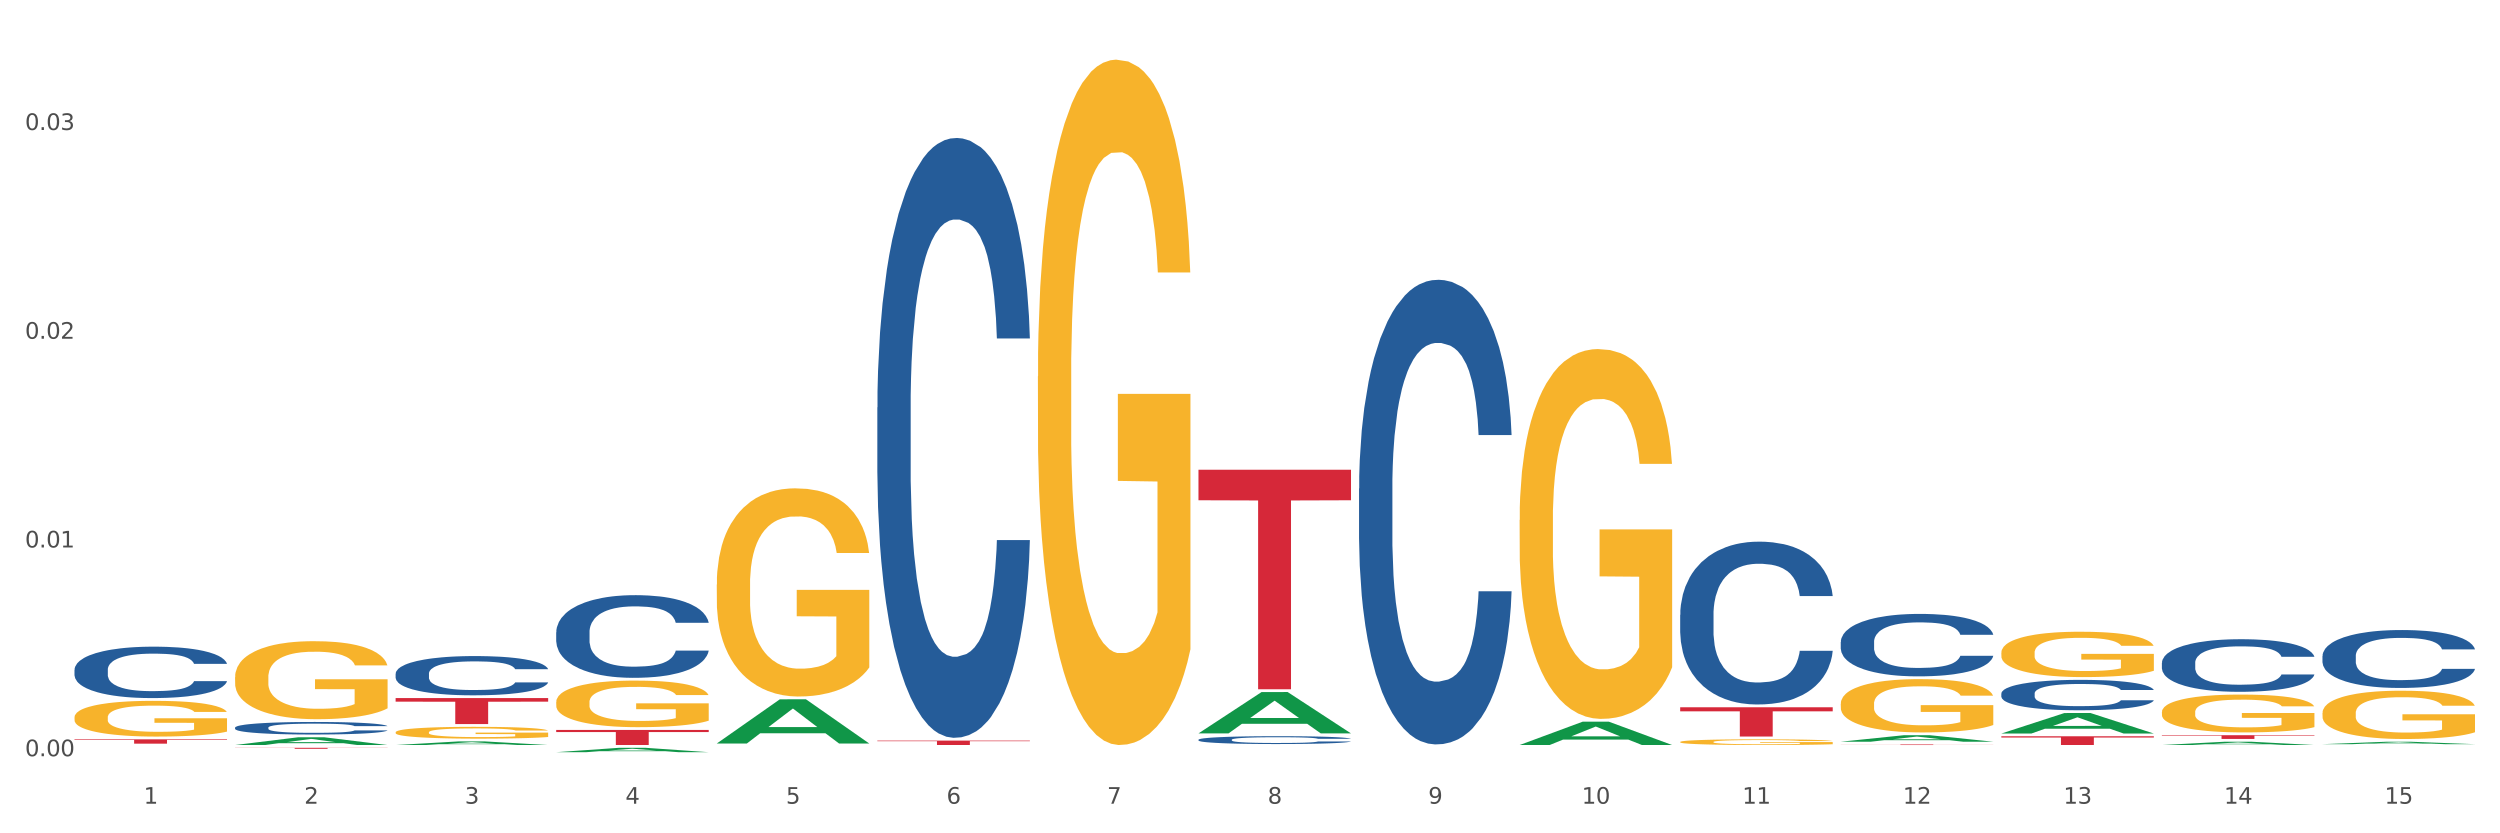 <?xml version="1.0" encoding="utf-8" standalone="no"?>
<!DOCTYPE svg PUBLIC "-//W3C//DTD SVG 1.1//EN"
  "http://www.w3.org/Graphics/SVG/1.1/DTD/svg11.dtd">
<svg xmlns:xlink="http://www.w3.org/1999/xlink" width="1080pt" height="360pt" viewBox="0 0 1080 360" xmlns="http://www.w3.org/2000/svg" version="1.1">
 <rect x="0" y="0" width="1080" height="360" fill="#333333" stroke="none"/>
 <defs>
  <style type="text/css">*{stroke-linejoin: round; stroke-linecap: butt}</style>
 </defs>
 <g id="figure_1">
  <g id="patch_1">
   <path d="M 0 360 
L 1080 360 
L 1080 0 
L 0 0 
z
" style="fill: #ffffff; stroke: #ffffff; stroke-linejoin: miter"/>
  </g>
  <g id="axes_1">
   <g id="matplotlib.axis_1">
    <g id="xtick_1">
     <g id="text_1">
      <!-- 1 -->
      <g style="fill: #4d4d4d" transform="translate(62.07 347.204) scale(0.096 -0.096)">
       <defs>
        <path id="DejaVuSans-31" d="M 794 531 
L 1825 531 
L 1825 4091 
L 703 3866 
L 703 4441 
L 1819 4666 
L 2450 4666 
L 2450 531 
L 3481 531 
L 3481 0 
L 794 0 
L 794 531 
z
" transform="scale(0.016)"/>
       </defs>
       <use xlink:href="#DejaVuSans-31"/>
      </g>
     </g>
    </g>
    <g id="xtick_2">
     <g id="text_2">
      <!-- 2 -->
      <g style="fill: #4d4d4d" transform="translate(131.436 347.204) scale(0.096 -0.096)">
       <defs>
        <path id="DejaVuSans-32" d="M 1228 531 
L 3431 531 
L 3431 0 
L 469 0 
L 469 531 
Q 828 903 1448 1529 
Q 2069 2156 2228 2338 
Q 2531 2678 2651 2914 
Q 2772 3150 2772 3378 
Q 2772 3750 2511 3984 
Q 2250 4219 1831 4219 
Q 1534 4219 1204 4116 
Q 875 4013 500 3803 
L 500 4441 
Q 881 4594 1212 4672 
Q 1544 4750 1819 4750 
Q 2544 4750 2975 4387 
Q 3406 4025 3406 3419 
Q 3406 3131 3298 2873 
Q 3191 2616 2906 2266 
Q 2828 2175 2409 1742 
Q 1991 1309 1228 531 
z
" transform="scale(0.016)"/>
       </defs>
       <use xlink:href="#DejaVuSans-32"/>
      </g>
     </g>
    </g>
    <g id="xtick_3">
     <g id="text_3">
      <!-- 3 -->
      <g style="fill: #4d4d4d" transform="translate(200.802 347.204) scale(0.096 -0.096)">
       <defs>
        <path id="DejaVuSans-33" d="M 2597 2516 
Q 3050 2419 3304 2112 
Q 3559 1806 3559 1356 
Q 3559 666 3084 287 
Q 2609 -91 1734 -91 
Q 1441 -91 1130 -33 
Q 819 25 488 141 
L 488 750 
Q 750 597 1062 519 
Q 1375 441 1716 441 
Q 2309 441 2620 675 
Q 2931 909 2931 1356 
Q 2931 1769 2642 2001 
Q 2353 2234 1838 2234 
L 1294 2234 
L 1294 2753 
L 1863 2753 
Q 2328 2753 2575 2939 
Q 2822 3125 2822 3475 
Q 2822 3834 2567 4026 
Q 2313 4219 1838 4219 
Q 1578 4219 1281 4162 
Q 984 4106 628 3988 
L 628 4550 
Q 988 4650 1302 4700 
Q 1616 4750 1894 4750 
Q 2613 4750 3031 4423 
Q 3450 4097 3450 3541 
Q 3450 3153 3228 2886 
Q 3006 2619 2597 2516 
z
" transform="scale(0.016)"/>
       </defs>
       <use xlink:href="#DejaVuSans-33"/>
      </g>
     </g>
    </g>
    <g id="xtick_4">
     <g id="text_4">
      <!-- 4 -->
      <g style="fill: #4d4d4d" transform="translate(270.169 347.204) scale(0.096 -0.096)">
       <defs>
        <path id="DejaVuSans-34" d="M 2419 4116 
L 825 1625 
L 2419 1625 
L 2419 4116 
z
M 2253 4666 
L 3047 4666 
L 3047 1625 
L 3713 1625 
L 3713 1100 
L 3047 1100 
L 3047 0 
L 2419 0 
L 2419 1100 
L 313 1100 
L 313 1709 
L 2253 4666 
z
" transform="scale(0.016)"/>
       </defs>
       <use xlink:href="#DejaVuSans-34"/>
      </g>
     </g>
    </g>
    <g id="xtick_5">
     <g id="text_5">
      <!-- 5 -->
      <g style="fill: #4d4d4d" transform="translate(339.535 347.204) scale(0.096 -0.096)">
       <defs>
        <path id="DejaVuSans-35" d="M 691 4666 
L 3169 4666 
L 3169 4134 
L 1269 4134 
L 1269 2991 
Q 1406 3038 1543 3061 
Q 1681 3084 1819 3084 
Q 2600 3084 3056 2656 
Q 3513 2228 3513 1497 
Q 3513 744 3044 326 
Q 2575 -91 1722 -91 
Q 1428 -91 1123 -41 
Q 819 9 494 109 
L 494 744 
Q 775 591 1075 516 
Q 1375 441 1709 441 
Q 2250 441 2565 725 
Q 2881 1009 2881 1497 
Q 2881 1984 2565 2268 
Q 2250 2553 1709 2553 
Q 1456 2553 1204 2497 
Q 953 2441 691 2322 
L 691 4666 
z
" transform="scale(0.016)"/>
       </defs>
       <use xlink:href="#DejaVuSans-35"/>
      </g>
     </g>
    </g>
    <g id="xtick_6">
     <g id="text_6">
      <!-- 6 -->
      <g style="fill: #4d4d4d" transform="translate(408.901 347.204) scale(0.096 -0.096)">
       <defs>
        <path id="DejaVuSans-36" d="M 2113 2584 
Q 1688 2584 1439 2293 
Q 1191 2003 1191 1497 
Q 1191 994 1439 701 
Q 1688 409 2113 409 
Q 2538 409 2786 701 
Q 3034 994 3034 1497 
Q 3034 2003 2786 2293 
Q 2538 2584 2113 2584 
z
M 3366 4563 
L 3366 3988 
Q 3128 4100 2886 4159 
Q 2644 4219 2406 4219 
Q 1781 4219 1451 3797 
Q 1122 3375 1075 2522 
Q 1259 2794 1537 2939 
Q 1816 3084 2150 3084 
Q 2853 3084 3261 2657 
Q 3669 2231 3669 1497 
Q 3669 778 3244 343 
Q 2819 -91 2113 -91 
Q 1303 -91 875 529 
Q 447 1150 447 2328 
Q 447 3434 972 4092 
Q 1497 4750 2381 4750 
Q 2619 4750 2861 4703 
Q 3103 4656 3366 4563 
z
" transform="scale(0.016)"/>
       </defs>
       <use xlink:href="#DejaVuSans-36"/>
      </g>
     </g>
    </g>
    <g id="xtick_7">
     <g id="text_7">
      <!-- 7 -->
      <g style="fill: #4d4d4d" transform="translate(478.267 347.204) scale(0.096 -0.096)">
       <defs>
        <path id="DejaVuSans-37" d="M 525 4666 
L 3525 4666 
L 3525 4397 
L 1831 0 
L 1172 0 
L 2766 4134 
L 525 4134 
L 525 4666 
z
" transform="scale(0.016)"/>
       </defs>
       <use xlink:href="#DejaVuSans-37"/>
      </g>
     </g>
    </g>
    <g id="xtick_8">
     <g id="text_8">
      <!-- 8 -->
      <g style="fill: #4d4d4d" transform="translate(547.634 347.204) scale(0.096 -0.096)">
       <defs>
        <path id="DejaVuSans-38" d="M 2034 2216 
Q 1584 2216 1326 1975 
Q 1069 1734 1069 1313 
Q 1069 891 1326 650 
Q 1584 409 2034 409 
Q 2484 409 2743 651 
Q 3003 894 3003 1313 
Q 3003 1734 2745 1975 
Q 2488 2216 2034 2216 
z
M 1403 2484 
Q 997 2584 770 2862 
Q 544 3141 544 3541 
Q 544 4100 942 4425 
Q 1341 4750 2034 4750 
Q 2731 4750 3128 4425 
Q 3525 4100 3525 3541 
Q 3525 3141 3298 2862 
Q 3072 2584 2669 2484 
Q 3125 2378 3379 2068 
Q 3634 1759 3634 1313 
Q 3634 634 3220 271 
Q 2806 -91 2034 -91 
Q 1263 -91 848 271 
Q 434 634 434 1313 
Q 434 1759 690 2068 
Q 947 2378 1403 2484 
z
M 1172 3481 
Q 1172 3119 1398 2916 
Q 1625 2713 2034 2713 
Q 2441 2713 2670 2916 
Q 2900 3119 2900 3481 
Q 2900 3844 2670 4047 
Q 2441 4250 2034 4250 
Q 1625 4250 1398 4047 
Q 1172 3844 1172 3481 
z
" transform="scale(0.016)"/>
       </defs>
       <use xlink:href="#DejaVuSans-38"/>
      </g>
     </g>
    </g>
    <g id="xtick_9">
     <g id="text_9">
      <!-- 9 -->
      <g style="fill: #4d4d4d" transform="translate(617 347.204) scale(0.096 -0.096)">
       <defs>
        <path id="DejaVuSans-39" d="M 703 97 
L 703 672 
Q 941 559 1184 500 
Q 1428 441 1663 441 
Q 2288 441 2617 861 
Q 2947 1281 2994 2138 
Q 2813 1869 2534 1725 
Q 2256 1581 1919 1581 
Q 1219 1581 811 2004 
Q 403 2428 403 3163 
Q 403 3881 828 4315 
Q 1253 4750 1959 4750 
Q 2769 4750 3195 4129 
Q 3622 3509 3622 2328 
Q 3622 1225 3098 567 
Q 2575 -91 1691 -91 
Q 1453 -91 1209 -44 
Q 966 3 703 97 
z
M 1959 2075 
Q 2384 2075 2632 2365 
Q 2881 2656 2881 3163 
Q 2881 3666 2632 3958 
Q 2384 4250 1959 4250 
Q 1534 4250 1286 3958 
Q 1038 3666 1038 3163 
Q 1038 2656 1286 2365 
Q 1534 2075 1959 2075 
z
" transform="scale(0.016)"/>
       </defs>
       <use xlink:href="#DejaVuSans-39"/>
      </g>
     </g>
    </g>
    <g id="xtick_10">
     <g id="text_10">
      <!-- 10 -->
      <g style="fill: #4d4d4d" transform="translate(683.312 347.204) scale(0.096 -0.096)">
       <defs>
        <path id="DejaVuSans-30" d="M 2034 4250 
Q 1547 4250 1301 3770 
Q 1056 3291 1056 2328 
Q 1056 1369 1301 889 
Q 1547 409 2034 409 
Q 2525 409 2770 889 
Q 3016 1369 3016 2328 
Q 3016 3291 2770 3770 
Q 2525 4250 2034 4250 
z
M 2034 4750 
Q 2819 4750 3233 4129 
Q 3647 3509 3647 2328 
Q 3647 1150 3233 529 
Q 2819 -91 2034 -91 
Q 1250 -91 836 529 
Q 422 1150 422 2328 
Q 422 3509 836 4129 
Q 1250 4750 2034 4750 
z
" transform="scale(0.016)"/>
       </defs>
       <use xlink:href="#DejaVuSans-31"/>
       <use xlink:href="#DejaVuSans-30" transform="translate(63.623 0)"/>
      </g>
     </g>
    </g>
    <g id="xtick_11">
     <g id="text_11">
      <!-- 11 -->
      <g style="fill: #4d4d4d" transform="translate(752.678 347.204) scale(0.096 -0.096)">
       <use xlink:href="#DejaVuSans-31"/>
       <use xlink:href="#DejaVuSans-31" transform="translate(63.623 0)"/>
      </g>
     </g>
    </g>
    <g id="xtick_12">
     <g id="text_12">
      <!-- 12 -->
      <g style="fill: #4d4d4d" transform="translate(822.044 347.204) scale(0.096 -0.096)">
       <use xlink:href="#DejaVuSans-31"/>
       <use xlink:href="#DejaVuSans-32" transform="translate(63.623 0)"/>
      </g>
     </g>
    </g>
    <g id="xtick_13">
     <g id="text_13">
      <!-- 13 -->
      <g style="fill: #4d4d4d" transform="translate(891.411 347.204) scale(0.096 -0.096)">
       <use xlink:href="#DejaVuSans-31"/>
       <use xlink:href="#DejaVuSans-33" transform="translate(63.623 0)"/>
      </g>
     </g>
    </g>
    <g id="xtick_14">
     <g id="text_14">
      <!-- 14 -->
      <g style="fill: #4d4d4d" transform="translate(960.777 347.204) scale(0.096 -0.096)">
       <use xlink:href="#DejaVuSans-31"/>
       <use xlink:href="#DejaVuSans-34" transform="translate(63.623 0)"/>
      </g>
     </g>
    </g>
    <g id="xtick_15">
     <g id="text_15">
      <!-- 15 -->
      <g style="fill: #4d4d4d" transform="translate(1030.143 347.204) scale(0.096 -0.096)">
       <use xlink:href="#DejaVuSans-31"/>
       <use xlink:href="#DejaVuSans-35" transform="translate(63.623 0)"/>
      </g>
     </g>
    </g>
    <g id="xtick_16"/>
    <g id="xtick_17"/>
    <g id="xtick_18"/>
    <g id="xtick_19"/>
    <g id="xtick_20"/>
    <g id="xtick_21"/>
    <g id="xtick_22"/>
    <g id="xtick_23"/>
    <g id="xtick_24"/>
    <g id="xtick_25"/>
    <g id="xtick_26"/>
    <g id="xtick_27"/>
    <g id="xtick_28"/>
    <g id="xtick_29"/>
   </g>
   <g id="matplotlib.axis_2">
    <g id="ytick_1">
     <g id="text_16">
      <!-- 0.00 -->
      <g style="fill: #4d4d4d" transform="translate(10.8 326.691) scale(0.096 -0.096)">
       <defs>
        <path id="DejaVuSans-2e" d="M 684 794 
L 1344 794 
L 1344 0 
L 684 0 
L 684 794 
z
" transform="scale(0.016)"/>
       </defs>
       <use xlink:href="#DejaVuSans-30"/>
       <use xlink:href="#DejaVuSans-2e" transform="translate(63.623 0)"/>
       <use xlink:href="#DejaVuSans-30" transform="translate(95.41 0)"/>
       <use xlink:href="#DejaVuSans-30" transform="translate(159.033 0)"/>
      </g>
     </g>
    </g>
    <g id="ytick_2">
     <g id="text_17">
      <!-- 0.01 -->
      <g style="fill: #4d4d4d" transform="translate(10.8 236.513) scale(0.096 -0.096)">
       <use xlink:href="#DejaVuSans-30"/>
       <use xlink:href="#DejaVuSans-2e" transform="translate(63.623 0)"/>
       <use xlink:href="#DejaVuSans-30" transform="translate(95.41 0)"/>
       <use xlink:href="#DejaVuSans-31" transform="translate(159.033 0)"/>
      </g>
     </g>
    </g>
    <g id="ytick_3">
     <g id="text_18">
      <!-- 0.02 -->
      <g style="fill: #4d4d4d" transform="translate(10.8 146.336) scale(0.096 -0.096)">
       <use xlink:href="#DejaVuSans-30"/>
       <use xlink:href="#DejaVuSans-2e" transform="translate(63.623 0)"/>
       <use xlink:href="#DejaVuSans-30" transform="translate(95.41 0)"/>
       <use xlink:href="#DejaVuSans-32" transform="translate(159.033 0)"/>
      </g>
     </g>
    </g>
    <g id="ytick_4">
     <g id="text_19">
      <!-- 0.03 -->
      <g style="fill: #4d4d4d" transform="translate(10.8 56.159) scale(0.096 -0.096)">
       <use xlink:href="#DejaVuSans-30"/>
       <use xlink:href="#DejaVuSans-2e" transform="translate(63.623 0)"/>
       <use xlink:href="#DejaVuSans-30" transform="translate(95.41 0)"/>
       <use xlink:href="#DejaVuSans-33" transform="translate(159.033 0)"/>
      </g>
     </g>
    </g>
    <g id="ytick_5"/>
    <g id="ytick_6"/>
    <g id="ytick_7"/>
   </g>
   <g id="PolyCollection_1">
    <path d="M 101.541 321.848 
L 101.609 321.845 
L 128.784 318.505 
L 140.061 318.502 
L 167.439 321.854 
L 154.395 321.854 
L 148.485 321.074 
L 120.427 321.074 
L 120.224 321.086 
L 114.517 321.854 
L 101.541 321.854 
L 101.541 321.848 
L 123.96 320.608 
L 144.952 320.605 
L 134.558 319.217 
L 134.422 319.21 
L 134.286 319.22 
L 123.892 320.605 
L 123.96 320.608 
L 101.541 321.848 
z
" clip-path="url(#p782cb99cfd)" style="fill: #109648"/>
    <path d="M 170.907 321.851 
L 170.975 321.85 
L 198.15 320.288 
L 209.427 320.287 
L 236.805 321.854 
L 223.762 321.854 
L 217.851 321.489 
L 189.794 321.489 
L 189.59 321.495 
L 183.883 321.854 
L 170.907 321.854 
L 170.907 321.851 
L 193.326 321.271 
L 214.319 321.27 
L 203.924 320.621 
L 203.788 320.618 
L 203.653 320.622 
L 193.258 321.27 
L 193.326 321.271 
L 170.907 321.851 
z
" clip-path="url(#p782cb99cfd)" style="fill: #109648"/>
    <path d="M 240.274 324.946 
L 240.342 324.944 
L 267.516 323.045 
L 278.793 323.043 
L 306.172 324.95 
L 293.128 324.95 
L 287.217 324.506 
L 259.16 324.506 
L 258.956 324.513 
L 253.249 324.95 
L 240.274 324.95 
L 240.274 324.946 
L 262.693 324.241 
L 283.685 324.239 
L 273.291 323.45 
L 273.155 323.446 
L 273.019 323.451 
L 262.625 324.239 
L 262.693 324.241 
L 240.274 324.946 
z
" clip-path="url(#p782cb99cfd)" style="fill: #109648"/>
    <path d="M 309.64 321.177 
L 309.708 321.159 
L 336.882 302.103 
L 348.16 302.085 
L 375.538 321.213 
L 362.494 321.213 
L 356.584 316.759 
L 328.526 316.759 
L 328.322 316.831 
L 322.616 321.213 
L 309.64 321.213 
L 309.64 321.177 
L 332.059 314.101 
L 353.051 314.083 
L 342.657 306.162 
L 342.521 306.126 
L 342.385 306.18 
L 331.991 314.083 
L 332.059 314.101 
L 309.64 321.177 
z
" clip-path="url(#p782cb99cfd)" style="fill: #109648"/>
    <path d="M 32.175 319.393 
L 98.073 319.393 
L 98.073 319.652 
L 72.151 319.654 
L 72.151 321.263 
L 57.941 321.263 
L 57.941 319.654 
L 32.175 319.652 
L 32.175 319.394 
L 32.175 319.393 
z
" clip-path="url(#p782cb99cfd)" style="fill: #d62839"/>
    <path d="M 101.541 323.043 
L 167.439 323.043 
L 167.439 323.103 
L 141.517 323.104 
L 141.517 323.475 
L 127.307 323.475 
L 127.307 323.104 
L 101.541 323.103 
L 101.541 323.044 
L 101.541 323.043 
z
" clip-path="url(#p782cb99cfd)" style="fill: #d62839"/>
    <path d="M 170.907 301.568 
L 236.805 301.568 
L 236.805 303.129 
L 210.883 303.14 
L 210.883 312.801 
L 196.673 312.801 
L 196.673 303.14 
L 170.907 303.129 
L 170.907 301.579 
L 170.907 301.568 
z
" clip-path="url(#p782cb99cfd)" style="fill: #d62839"/>
    <path d="M 240.274 315.333 
L 306.172 315.333 
L 306.172 316.239 
L 280.25 316.245 
L 280.25 321.854 
L 266.039 321.854 
L 266.039 316.245 
L 240.274 316.239 
L 240.274 315.339 
L 240.274 315.333 
z
" clip-path="url(#p782cb99cfd)" style="fill: #d62839"/>
    <path d="M 795.203 321.61 
L 861.101 321.61 
L 861.101 321.644 
L 835.179 321.644 
L 835.179 321.854 
L 820.969 321.854 
L 820.969 321.644 
L 795.203 321.644 
L 795.203 321.61 
L 795.203 321.61 
z
" clip-path="url(#p782cb99cfd)" style="fill: #d62839"/>
    <path d="M 725.837 305.529 
L 791.735 305.529 
L 791.735 307.289 
L 765.813 307.301 
L 765.813 318.192 
L 751.603 318.192 
L 751.603 307.301 
L 725.837 307.289 
L 725.837 305.541 
L 725.837 305.529 
z
" clip-path="url(#p782cb99cfd)" style="fill: #d62839"/>
    <path d="M 517.739 202.934 
L 583.636 202.934 
L 583.636 216.112 
L 557.715 216.201 
L 557.715 297.767 
L 543.504 297.767 
L 543.504 216.201 
L 517.739 216.112 
L 517.739 203.023 
L 517.739 202.934 
z
" clip-path="url(#p782cb99cfd)" style="fill: #d62839"/>
    <path d="M 379.006 319.931 
L 444.904 319.931 
L 444.904 320.198 
L 418.982 320.2 
L 418.982 321.854 
L 404.772 321.854 
L 404.772 320.2 
L 379.006 320.198 
L 379.006 319.933 
L 379.006 319.931 
z
" clip-path="url(#p782cb99cfd)" style="fill: #d62839"/>
    <path d="M 864.57 318.081 
L 930.468 318.081 
L 930.468 318.606 
L 904.546 318.609 
L 904.546 321.854 
L 890.335 321.854 
L 890.335 318.609 
L 864.57 318.606 
L 864.57 318.085 
L 864.57 318.081 
z
" clip-path="url(#p782cb99cfd)" style="fill: #d62839"/>
    <path d="M 933.936 317.596 
L 999.834 317.596 
L 999.834 317.823 
L 973.912 317.825 
L 973.912 319.23 
L 959.702 319.23 
L 959.702 317.825 
L 933.936 317.823 
L 933.936 317.598 
L 933.936 317.596 
z
" clip-path="url(#p782cb99cfd)" style="fill: #d62839"/>
    <path d="M 448.372 162.585 
L 448.45 162.315 
L 448.45 152.58 
L 448.606 144.197 
L 449.384 123.917 
L 450.551 107.152 
L 451.407 98.228 
L 452.262 90.927 
L 453.274 83.626 
L 454.519 76.055 
L 456.775 64.968 
L 458.175 59.29 
L 459.887 53.341 
L 462.999 44.688 
L 465.255 39.821 
L 467.589 35.765 
L 471.402 30.897 
L 473.891 28.734 
L 476.536 27.112 
L 479.726 26.03 
L 482.138 25.759 
L 487.429 26.571 
L 491.941 29.004 
L 494.12 30.897 
L 496.92 34.142 
L 498.399 36.305 
L 500.811 40.632 
L 503.3 46.31 
L 505.012 51.178 
L 507.579 60.371 
L 509.524 69.565 
L 511.314 80.922 
L 512.247 88.764 
L 512.948 96.065 
L 513.57 104.448 
L 514.192 117.698 
L 500.188 117.698 
L 499.644 108.233 
L 498.788 99.31 
L 497.543 90.657 
L 496.454 85.249 
L 494.586 78.489 
L 492.875 74.162 
L 491.085 70.917 
L 488.907 68.213 
L 487.195 66.861 
L 484.783 65.78 
L 480.038 66.05 
L 476.848 68.213 
L 474.669 70.917 
L 473.269 73.351 
L 472.024 76.055 
L 470.624 79.841 
L 468.99 85.519 
L 467.823 90.657 
L 466.656 97.147 
L 465.722 103.636 
L 464.866 111.208 
L 464.166 119.32 
L 463.621 127.703 
L 463.155 137.978 
L 462.766 155.014 
L 462.766 192.059 
L 462.921 200.442 
L 463.31 211.528 
L 463.777 219.911 
L 464.555 229.916 
L 465.255 236.676 
L 466.578 246.411 
L 468.056 254.523 
L 469.223 259.661 
L 470.39 263.987 
L 472.413 269.936 
L 474.669 274.803 
L 476.614 277.778 
L 479.26 280.482 
L 481.049 281.564 
L 482.605 282.104 
L 486.417 282.104 
L 489.14 281.293 
L 492.175 279.4 
L 494.509 276.967 
L 496.454 273.992 
L 498.632 269.125 
L 500.033 264.528 
L 500.033 208.013 
L 482.916 207.743 
L 482.916 170.156 
L 514.27 170.156 
L 514.27 280.482 
L 512.948 286.161 
L 511.469 291.298 
L 509.913 295.895 
L 507.579 301.574 
L 504.778 306.982 
L 502.289 310.768 
L 499.644 314.012 
L 496.531 316.987 
L 492.486 319.691 
L 489.996 320.773 
L 486.884 321.584 
L 483.227 321.854 
L 480.038 321.313 
L 476.925 319.961 
L 473.658 317.528 
L 470.468 314.012 
L 468.056 310.497 
L 465.644 306.171 
L 463.077 300.492 
L 461.054 295.084 
L 459.498 290.217 
L 457.786 283.997 
L 455.919 275.885 
L 454.519 268.584 
L 453.274 261.013 
L 451.951 251.278 
L 451.018 242.896 
L 450.084 232.35 
L 449.539 224.508 
L 448.917 212.34 
L 448.45 195.304 
L 448.372 162.585 
z
" clip-path="url(#p782cb99cfd)" style="fill: #f7b32b"/>
    <path d="M 309.64 252.517 
L 309.718 252.435 
L 309.718 249.478 
L 309.873 246.932 
L 310.651 240.772 
L 311.818 235.679 
L 312.674 232.969 
L 313.53 230.751 
L 314.541 228.533 
L 315.786 226.234 
L 318.042 222.866 
L 319.443 221.141 
L 321.155 219.334 
L 324.267 216.706 
L 326.523 215.227 
L 328.857 213.995 
L 332.669 212.517 
L 335.159 211.86 
L 337.804 211.367 
L 340.994 211.038 
L 343.406 210.956 
L 348.696 211.203 
L 353.209 211.942 
L 355.387 212.517 
L 358.188 213.502 
L 359.666 214.159 
L 362.078 215.474 
L 364.568 217.199 
L 366.279 218.677 
L 368.847 221.47 
L 370.792 224.262 
L 372.581 227.712 
L 373.515 230.094 
L 374.215 232.312 
L 374.838 234.858 
L 375.46 238.883 
L 361.456 238.883 
L 360.911 236.008 
L 360.055 233.297 
L 358.81 230.669 
L 357.721 229.026 
L 355.854 226.973 
L 354.142 225.659 
L 352.353 224.673 
L 350.174 223.852 
L 348.463 223.441 
L 346.051 223.112 
L 341.305 223.195 
L 338.115 223.852 
L 335.937 224.673 
L 334.536 225.412 
L 333.292 226.234 
L 331.891 227.383 
L 330.257 229.108 
L 329.09 230.669 
L 327.923 232.64 
L 326.99 234.612 
L 326.134 236.911 
L 325.434 239.376 
L 324.889 241.922 
L 324.422 245.043 
L 324.033 250.218 
L 324.033 261.47 
L 324.189 264.017 
L 324.578 267.384 
L 325.045 269.93 
L 325.823 272.97 
L 326.523 275.023 
L 327.845 277.98 
L 329.324 280.444 
L 330.491 282.005 
L 331.658 283.319 
L 333.681 285.126 
L 335.937 286.604 
L 337.882 287.508 
L 340.527 288.329 
L 342.317 288.658 
L 343.873 288.822 
L 347.685 288.822 
L 350.408 288.576 
L 353.442 288.001 
L 355.776 287.261 
L 357.721 286.358 
L 359.9 284.879 
L 361.3 283.483 
L 361.3 266.316 
L 344.184 266.234 
L 344.184 254.817 
L 375.538 254.817 
L 375.538 288.329 
L 374.215 290.054 
L 372.737 291.615 
L 371.181 293.011 
L 368.847 294.736 
L 366.046 296.379 
L 363.556 297.529 
L 360.911 298.514 
L 357.799 299.418 
L 353.753 300.239 
L 351.264 300.568 
L 348.152 300.814 
L 344.495 300.896 
L 341.305 300.732 
L 338.193 300.321 
L 334.925 299.582 
L 331.736 298.514 
L 329.324 297.446 
L 326.912 296.132 
L 324.344 294.407 
L 322.322 292.765 
L 320.766 291.286 
L 319.054 289.397 
L 317.187 286.933 
L 315.786 284.715 
L 314.541 282.415 
L 313.219 279.458 
L 312.285 276.912 
L 311.352 273.709 
L 310.807 271.327 
L 310.184 267.631 
L 309.718 262.456 
L 309.64 252.517 
z
" clip-path="url(#p782cb99cfd)" style="fill: #f7b32b"/>
    <path d="M 32.175 309.896 
L 32.253 309.882 
L 32.253 309.374 
L 32.408 308.937 
L 33.186 307.879 
L 34.353 307.005 
L 35.209 306.539 
L 36.065 306.159 
L 37.076 305.778 
L 38.321 305.383 
L 40.578 304.805 
L 41.978 304.508 
L 43.69 304.198 
L 46.802 303.747 
L 49.058 303.493 
L 51.392 303.281 
L 55.204 303.028 
L 57.694 302.915 
L 60.339 302.83 
L 63.529 302.774 
L 65.941 302.76 
L 71.231 302.802 
L 75.744 302.929 
L 77.922 303.028 
L 80.723 303.197 
L 82.201 303.31 
L 84.613 303.535 
L 87.103 303.831 
L 88.815 304.085 
L 91.382 304.565 
L 93.327 305.044 
L 95.116 305.637 
L 96.05 306.046 
L 96.75 306.427 
L 97.373 306.864 
L 97.995 307.555 
L 83.991 307.555 
L 83.446 307.061 
L 82.59 306.596 
L 81.346 306.145 
L 80.256 305.862 
L 78.389 305.51 
L 76.677 305.284 
L 74.888 305.115 
L 72.71 304.974 
L 70.998 304.903 
L 68.586 304.847 
L 63.84 304.861 
L 60.65 304.974 
L 58.472 305.115 
L 57.071 305.242 
L 55.827 305.383 
L 54.426 305.58 
L 52.792 305.877 
L 51.625 306.145 
L 50.458 306.483 
L 49.525 306.822 
L 48.669 307.216 
L 47.969 307.64 
L 47.424 308.077 
L 46.957 308.613 
L 46.568 309.501 
L 46.568 311.434 
L 46.724 311.871 
L 47.113 312.449 
L 47.58 312.886 
L 48.358 313.408 
L 49.058 313.761 
L 50.381 314.268 
L 51.859 314.692 
L 53.026 314.96 
L 54.193 315.185 
L 56.216 315.495 
L 58.472 315.749 
L 60.417 315.904 
L 63.062 316.046 
L 64.852 316.102 
L 66.408 316.13 
L 70.22 316.13 
L 72.943 316.088 
L 75.977 315.989 
L 78.311 315.862 
L 80.256 315.707 
L 82.435 315.453 
L 83.835 315.213 
L 83.835 312.266 
L 66.719 312.252 
L 66.719 310.291 
L 98.073 310.291 
L 98.073 316.046 
L 96.75 316.342 
L 95.272 316.61 
L 93.716 316.849 
L 91.382 317.146 
L 88.581 317.428 
L 86.091 317.625 
L 83.446 317.794 
L 80.334 317.95 
L 76.288 318.091 
L 73.799 318.147 
L 70.687 318.189 
L 67.03 318.203 
L 63.84 318.175 
L 60.728 318.105 
L 57.461 317.978 
L 54.271 317.794 
L 51.859 317.611 
L 49.447 317.385 
L 46.879 317.089 
L 44.857 316.807 
L 43.301 316.553 
L 41.589 316.229 
L 39.722 315.806 
L 38.321 315.425 
L 37.076 315.03 
L 35.754 314.522 
L 34.82 314.085 
L 33.887 313.535 
L 33.342 313.126 
L 32.72 312.491 
L 32.253 311.603 
L 32.175 309.896 
z
" clip-path="url(#p782cb99cfd)" style="fill: #f7b32b"/>
    <path d="M 101.541 292.569 
L 101.619 292.538 
L 101.619 291.43 
L 101.775 290.476 
L 102.553 288.167 
L 103.72 286.259 
L 104.575 285.243 
L 105.431 284.412 
L 106.443 283.581 
L 107.688 282.719 
L 109.944 281.457 
L 111.344 280.81 
L 113.056 280.133 
L 116.168 279.148 
L 118.424 278.594 
L 120.758 278.132 
L 124.57 277.578 
L 127.06 277.332 
L 129.705 277.147 
L 132.895 277.024 
L 135.307 276.993 
L 140.598 277.086 
L 145.11 277.363 
L 147.289 277.578 
L 150.089 277.948 
L 151.568 278.194 
L 153.979 278.686 
L 156.469 279.333 
L 158.181 279.887 
L 160.748 280.933 
L 162.693 281.98 
L 164.483 283.273 
L 165.416 284.166 
L 166.117 284.997 
L 166.739 285.951 
L 167.361 287.459 
L 153.357 287.459 
L 152.812 286.382 
L 151.957 285.366 
L 150.712 284.381 
L 149.623 283.765 
L 147.755 282.996 
L 146.044 282.503 
L 144.254 282.134 
L 142.076 281.826 
L 140.364 281.672 
L 137.952 281.549 
L 133.206 281.58 
L 130.017 281.826 
L 127.838 282.134 
L 126.438 282.411 
L 125.193 282.719 
L 123.792 283.15 
L 122.159 283.796 
L 120.992 284.381 
L 119.825 285.12 
L 118.891 285.859 
L 118.035 286.72 
L 117.335 287.644 
L 116.79 288.598 
L 116.324 289.768 
L 115.935 291.707 
L 115.935 295.924 
L 116.09 296.878 
L 116.479 298.141 
L 116.946 299.095 
L 117.724 300.234 
L 118.424 301.003 
L 119.747 302.111 
L 121.225 303.035 
L 122.392 303.62 
L 123.559 304.112 
L 125.582 304.789 
L 127.838 305.344 
L 129.783 305.682 
L 132.428 305.99 
L 134.218 306.113 
L 135.774 306.175 
L 139.586 306.175 
L 142.309 306.082 
L 145.343 305.867 
L 147.678 305.59 
L 149.623 305.251 
L 151.801 304.697 
L 153.201 304.174 
L 153.201 297.74 
L 136.085 297.71 
L 136.085 293.431 
L 167.439 293.431 
L 167.439 305.99 
L 166.117 306.636 
L 164.638 307.221 
L 163.082 307.745 
L 160.748 308.391 
L 157.947 309.007 
L 155.458 309.438 
L 152.812 309.807 
L 149.7 310.146 
L 145.655 310.453 
L 143.165 310.576 
L 140.053 310.669 
L 136.396 310.7 
L 133.206 310.638 
L 130.094 310.484 
L 126.827 310.207 
L 123.637 309.807 
L 121.225 309.407 
L 118.813 308.914 
L 116.246 308.268 
L 114.223 307.652 
L 112.667 307.098 
L 110.955 306.39 
L 109.088 305.467 
L 107.688 304.636 
L 106.443 303.774 
L 105.12 302.665 
L 104.186 301.711 
L 103.253 300.511 
L 102.708 299.618 
L 102.086 298.233 
L 101.619 296.294 
L 101.541 292.569 
z
" clip-path="url(#p782cb99cfd)" style="fill: #f7b32b"/>
    <path d="M 170.907 316.35 
L 170.985 316.346 
L 170.985 316.178 
L 171.141 316.033 
L 171.919 315.683 
L 173.086 315.394 
L 173.942 315.24 
L 174.798 315.114 
L 175.809 314.988 
L 177.054 314.858 
L 179.31 314.666 
L 180.71 314.568 
L 182.422 314.466 
L 185.534 314.317 
L 187.79 314.233 
L 190.124 314.163 
L 193.937 314.079 
L 196.426 314.041 
L 199.072 314.013 
L 202.261 313.995 
L 204.673 313.99 
L 209.964 314.004 
L 214.476 314.046 
L 216.655 314.079 
L 219.456 314.135 
L 220.934 314.172 
L 223.346 314.247 
L 225.835 314.345 
L 227.547 314.429 
L 230.114 314.587 
L 232.059 314.746 
L 233.849 314.942 
L 234.783 315.077 
L 235.483 315.203 
L 236.105 315.347 
L 236.728 315.576 
L 222.723 315.576 
L 222.179 315.413 
L 221.323 315.259 
L 220.078 315.11 
L 218.989 315.016 
L 217.122 314.9 
L 215.41 314.825 
L 213.62 314.769 
L 211.442 314.722 
L 209.73 314.699 
L 207.319 314.68 
L 202.573 314.685 
L 199.383 314.722 
L 197.204 314.769 
L 195.804 314.811 
L 194.559 314.858 
L 193.159 314.923 
L 191.525 315.021 
L 190.358 315.11 
L 189.191 315.221 
L 188.257 315.333 
L 187.401 315.464 
L 186.701 315.604 
L 186.157 315.749 
L 185.69 315.926 
L 185.301 316.22 
L 185.301 316.859 
L 185.456 317.003 
L 185.845 317.194 
L 186.312 317.339 
L 187.09 317.512 
L 187.79 317.628 
L 189.113 317.796 
L 190.591 317.936 
L 191.758 318.025 
L 192.925 318.099 
L 194.948 318.202 
L 197.204 318.286 
L 199.149 318.337 
L 201.795 318.384 
L 203.584 318.403 
L 205.14 318.412 
L 208.952 318.412 
L 211.675 318.398 
L 214.71 318.365 
L 217.044 318.323 
L 218.989 318.272 
L 221.167 318.188 
L 222.568 318.109 
L 222.568 317.134 
L 205.451 317.129 
L 205.451 316.481 
L 236.805 316.481 
L 236.805 318.384 
L 235.483 318.482 
L 234.004 318.57 
L 232.448 318.65 
L 230.114 318.748 
L 227.314 318.841 
L 224.824 318.906 
L 222.179 318.962 
L 219.067 319.014 
L 215.021 319.06 
L 212.531 319.079 
L 209.419 319.093 
L 205.763 319.098 
L 202.573 319.088 
L 199.461 319.065 
L 196.193 319.023 
L 193.003 318.962 
L 190.591 318.902 
L 188.179 318.827 
L 185.612 318.729 
L 183.589 318.636 
L 182.033 318.552 
L 180.321 318.445 
L 178.454 318.305 
L 177.054 318.179 
L 175.809 318.048 
L 174.486 317.88 
L 173.553 317.736 
L 172.619 317.554 
L 172.074 317.418 
L 171.452 317.208 
L 170.985 316.915 
L 170.907 316.35 
z
" clip-path="url(#p782cb99cfd)" style="fill: #f7b32b"/>
    <path d="M 240.274 303.316 
L 240.351 303.298 
L 240.351 302.636 
L 240.507 302.066 
L 241.285 300.687 
L 242.452 299.547 
L 243.308 298.941 
L 244.164 298.444 
L 245.175 297.948 
L 246.42 297.433 
L 248.676 296.68 
L 250.077 296.294 
L 251.788 295.889 
L 254.9 295.301 
L 257.157 294.97 
L 259.491 294.694 
L 263.303 294.363 
L 265.793 294.216 
L 268.438 294.106 
L 271.628 294.032 
L 274.04 294.014 
L 279.33 294.069 
L 283.843 294.235 
L 286.021 294.363 
L 288.822 294.584 
L 290.3 294.731 
L 292.712 295.025 
L 295.202 295.411 
L 296.913 295.742 
L 299.481 296.367 
L 301.426 296.992 
L 303.215 297.764 
L 304.149 298.297 
L 304.849 298.794 
L 305.471 299.364 
L 306.094 300.264 
L 292.089 300.264 
L 291.545 299.621 
L 290.689 299.014 
L 289.444 298.426 
L 288.355 298.058 
L 286.488 297.599 
L 284.776 297.305 
L 282.987 297.084 
L 280.808 296.9 
L 279.097 296.808 
L 276.685 296.735 
L 271.939 296.753 
L 268.749 296.9 
L 266.571 297.084 
L 265.17 297.25 
L 263.925 297.433 
L 262.525 297.691 
L 260.891 298.077 
L 259.724 298.426 
L 258.557 298.867 
L 257.623 299.308 
L 256.768 299.823 
L 256.067 300.375 
L 255.523 300.945 
L 255.056 301.643 
L 254.667 302.801 
L 254.667 305.32 
L 254.823 305.89 
L 255.212 306.643 
L 255.678 307.213 
L 256.456 307.893 
L 257.157 308.353 
L 258.479 309.015 
L 259.957 309.566 
L 261.124 309.915 
L 262.291 310.21 
L 264.314 310.614 
L 266.571 310.945 
L 268.516 311.147 
L 271.161 311.331 
L 272.95 311.404 
L 274.506 311.441 
L 278.319 311.441 
L 281.042 311.386 
L 284.076 311.257 
L 286.41 311.092 
L 288.355 310.89 
L 290.533 310.559 
L 291.934 310.246 
L 291.934 306.404 
L 274.818 306.386 
L 274.818 303.831 
L 306.172 303.831 
L 306.172 311.331 
L 304.849 311.717 
L 303.371 312.066 
L 301.815 312.379 
L 299.481 312.765 
L 296.68 313.132 
L 294.19 313.39 
L 291.545 313.61 
L 288.433 313.813 
L 284.387 313.996 
L 281.897 314.07 
L 278.785 314.125 
L 275.129 314.144 
L 271.939 314.107 
L 268.827 314.015 
L 265.559 313.849 
L 262.369 313.61 
L 259.957 313.371 
L 257.546 313.077 
L 254.978 312.691 
L 252.955 312.324 
L 251.399 311.993 
L 249.688 311.57 
L 247.82 311.018 
L 246.42 310.522 
L 245.175 310.007 
L 243.853 309.346 
L 242.919 308.776 
L 241.985 308.059 
L 241.441 307.526 
L 240.818 306.698 
L 240.351 305.54 
L 240.274 303.316 
z
" clip-path="url(#p782cb99cfd)" style="fill: #f7b32b"/>
    <path d="M 864.57 316.876 
L 864.638 316.867 
L 891.812 308.031 
L 903.089 308.023 
L 930.468 316.892 
L 917.424 316.892 
L 911.513 314.827 
L 883.456 314.827 
L 883.252 314.86 
L 877.545 316.892 
L 864.57 316.892 
L 864.57 316.876 
L 886.989 313.594 
L 907.981 313.586 
L 897.587 309.913 
L 897.451 309.897 
L 897.315 309.922 
L 886.921 313.586 
L 886.989 313.594 
L 864.57 316.876 
z
" clip-path="url(#p782cb99cfd)" style="fill: #109648"/>
    <path d="M 795.203 320.416 
L 795.271 320.413 
L 822.446 317.612 
L 833.723 317.61 
L 861.101 320.421 
L 848.058 320.421 
L 842.147 319.766 
L 814.09 319.766 
L 813.886 319.777 
L 808.179 320.421 
L 795.203 320.421 
L 795.203 320.416 
L 817.622 319.376 
L 838.615 319.373 
L 828.22 318.209 
L 828.084 318.204 
L 827.949 318.212 
L 817.554 319.373 
L 817.622 319.376 
L 795.203 320.416 
z
" clip-path="url(#p782cb99cfd)" style="fill: #109648"/>
    <path d="M 656.471 321.835 
L 656.539 321.826 
L 683.713 311.767 
L 694.991 311.757 
L 722.369 321.854 
L 709.325 321.854 
L 703.415 319.503 
L 675.357 319.503 
L 675.153 319.541 
L 669.447 321.854 
L 656.471 321.854 
L 656.471 321.835 
L 678.89 318.1 
L 699.882 318.09 
L 689.488 313.909 
L 689.352 313.89 
L 689.216 313.919 
L 678.822 318.09 
L 678.89 318.1 
L 656.471 321.835 
z
" clip-path="url(#p782cb99cfd)" style="fill: #109648"/>
    <path d="M 517.739 316.806 
L 517.806 316.789 
L 544.981 298.973 
L 556.258 298.956 
L 583.636 316.839 
L 570.593 316.839 
L 564.682 312.675 
L 536.625 312.675 
L 536.421 312.742 
L 530.714 316.839 
L 517.739 316.839 
L 517.739 316.806 
L 540.157 310.19 
L 561.15 310.173 
L 550.755 302.768 
L 550.62 302.734 
L 550.484 302.785 
L 540.089 310.173 
L 540.157 310.19 
L 517.739 316.806 
z
" clip-path="url(#p782cb99cfd)" style="fill: #109648"/>
    <path d="M 1003.302 308.028 
L 1003.38 308.009 
L 1003.38 307.323 
L 1003.535 306.732 
L 1004.314 305.303 
L 1005.481 304.121 
L 1006.336 303.492 
L 1007.192 302.978 
L 1008.204 302.463 
L 1009.448 301.93 
L 1011.705 301.148 
L 1013.105 300.748 
L 1014.817 300.329 
L 1017.929 299.719 
L 1020.185 299.376 
L 1022.519 299.09 
L 1026.331 298.747 
L 1028.821 298.595 
L 1031.466 298.48 
L 1034.656 298.404 
L 1037.068 298.385 
L 1042.358 298.442 
L 1046.871 298.614 
L 1049.049 298.747 
L 1051.85 298.976 
L 1053.328 299.128 
L 1055.74 299.433 
L 1058.23 299.833 
L 1059.942 300.176 
L 1062.509 300.824 
L 1064.454 301.472 
L 1066.244 302.273 
L 1067.177 302.825 
L 1067.877 303.34 
L 1068.5 303.931 
L 1069.122 304.865 
L 1055.118 304.865 
L 1054.573 304.198 
L 1053.717 303.569 
L 1052.473 302.959 
L 1051.383 302.578 
L 1049.516 302.101 
L 1047.805 301.796 
L 1046.015 301.568 
L 1043.837 301.377 
L 1042.125 301.282 
L 1039.713 301.206 
L 1034.967 301.225 
L 1031.777 301.377 
L 1029.599 301.568 
L 1028.199 301.739 
L 1026.954 301.93 
L 1025.553 302.197 
L 1023.919 302.597 
L 1022.752 302.959 
L 1021.585 303.416 
L 1020.652 303.874 
L 1019.796 304.407 
L 1019.096 304.979 
L 1018.551 305.57 
L 1018.084 306.294 
L 1017.695 307.494 
L 1017.695 310.105 
L 1017.851 310.696 
L 1018.24 311.477 
L 1018.707 312.068 
L 1019.485 312.773 
L 1020.185 313.25 
L 1021.508 313.936 
L 1022.986 314.507 
L 1024.153 314.87 
L 1025.32 315.174 
L 1027.343 315.594 
L 1029.599 315.937 
L 1031.544 316.146 
L 1034.189 316.337 
L 1035.979 316.413 
L 1037.535 316.451 
L 1041.347 316.451 
L 1044.07 316.394 
L 1047.104 316.261 
L 1049.438 316.089 
L 1051.383 315.88 
L 1053.562 315.537 
L 1054.962 315.213 
L 1054.962 311.23 
L 1037.846 311.211 
L 1037.846 308.562 
L 1069.2 308.562 
L 1069.2 316.337 
L 1067.877 316.737 
L 1066.399 317.099 
L 1064.843 317.423 
L 1062.509 317.823 
L 1059.708 318.205 
L 1057.219 318.471 
L 1054.573 318.7 
L 1051.461 318.91 
L 1047.416 319.1 
L 1044.926 319.176 
L 1041.814 319.234 
L 1038.157 319.253 
L 1034.967 319.215 
L 1031.855 319.119 
L 1028.588 318.948 
L 1025.398 318.7 
L 1022.986 318.452 
L 1020.574 318.147 
L 1018.007 317.747 
L 1015.984 317.366 
L 1014.428 317.023 
L 1012.716 316.585 
L 1010.849 316.013 
L 1009.448 315.498 
L 1008.204 314.965 
L 1006.881 314.279 
L 1005.947 313.688 
L 1005.014 312.945 
L 1004.469 312.392 
L 1003.847 311.535 
L 1003.38 310.334 
L 1003.302 308.028 
z
" clip-path="url(#p782cb99cfd)" style="fill: #f7b32b"/>
    <path d="M 933.936 307.61 
L 934.014 307.595 
L 934.014 307.058 
L 934.169 306.595 
L 934.947 305.475 
L 936.114 304.549 
L 936.97 304.056 
L 937.826 303.652 
L 938.837 303.249 
L 940.082 302.831 
L 942.338 302.219 
L 943.739 301.905 
L 945.45 301.576 
L 948.563 301.098 
L 950.819 300.83 
L 953.153 300.606 
L 956.965 300.337 
L 959.455 300.217 
L 962.1 300.128 
L 965.29 300.068 
L 967.702 300.053 
L 972.992 300.098 
L 977.505 300.232 
L 979.683 300.337 
L 982.484 300.516 
L 983.962 300.635 
L 986.374 300.874 
L 988.864 301.188 
L 990.575 301.457 
L 993.143 301.965 
L 995.088 302.473 
L 996.877 303.1 
L 997.811 303.533 
L 998.511 303.936 
L 999.134 304.399 
L 999.756 305.131 
L 985.752 305.131 
L 985.207 304.608 
L 984.351 304.115 
L 983.106 303.637 
L 982.017 303.339 
L 980.15 302.965 
L 978.438 302.726 
L 976.649 302.547 
L 974.47 302.398 
L 972.759 302.323 
L 970.347 302.263 
L 965.601 302.278 
L 962.411 302.398 
L 960.233 302.547 
L 958.832 302.682 
L 957.588 302.831 
L 956.187 303.04 
L 954.553 303.354 
L 953.386 303.637 
L 952.219 303.996 
L 951.286 304.354 
L 950.43 304.773 
L 949.73 305.221 
L 949.185 305.684 
L 948.718 306.251 
L 948.329 307.192 
L 948.329 309.238 
L 948.485 309.701 
L 948.874 310.314 
L 949.341 310.777 
L 950.119 311.329 
L 950.819 311.703 
L 952.141 312.24 
L 953.62 312.688 
L 954.787 312.972 
L 955.954 313.211 
L 957.977 313.54 
L 960.233 313.808 
L 962.178 313.973 
L 964.823 314.122 
L 966.613 314.182 
L 968.169 314.212 
L 971.981 314.212 
L 974.704 314.167 
L 977.738 314.062 
L 980.072 313.928 
L 982.017 313.764 
L 984.196 313.495 
L 985.596 313.241 
L 985.596 310.119 
L 968.48 310.104 
L 968.48 308.028 
L 999.834 308.028 
L 999.834 314.122 
L 998.511 314.436 
L 997.033 314.72 
L 995.477 314.973 
L 993.143 315.287 
L 990.342 315.586 
L 987.852 315.795 
L 985.207 315.974 
L 982.095 316.138 
L 978.049 316.288 
L 975.56 316.347 
L 972.448 316.392 
L 968.791 316.407 
L 965.601 316.377 
L 962.489 316.303 
L 959.221 316.168 
L 956.032 315.974 
L 953.62 315.78 
L 951.208 315.541 
L 948.64 315.227 
L 946.618 314.929 
L 945.061 314.66 
L 943.35 314.316 
L 941.483 313.868 
L 940.082 313.465 
L 938.837 313.047 
L 937.515 312.509 
L 936.581 312.046 
L 935.648 311.464 
L 935.103 311.03 
L 934.48 310.358 
L 934.014 309.417 
L 933.936 307.61 
z
" clip-path="url(#p782cb99cfd)" style="fill: #f7b32b"/>
    <path d="M 864.57 281.963 
L 864.647 281.945 
L 864.647 281.3 
L 864.803 280.745 
L 865.581 279.402 
L 866.748 278.292 
L 867.604 277.701 
L 868.46 277.218 
L 869.471 276.735 
L 870.716 276.233 
L 872.972 275.499 
L 874.373 275.123 
L 876.084 274.729 
L 879.196 274.157 
L 881.453 273.834 
L 883.787 273.566 
L 887.599 273.243 
L 890.089 273.1 
L 892.734 272.993 
L 895.924 272.921 
L 898.336 272.903 
L 903.626 272.957 
L 908.139 273.118 
L 910.317 273.243 
L 913.118 273.458 
L 914.596 273.602 
L 917.008 273.888 
L 919.498 274.264 
L 921.209 274.586 
L 923.777 275.195 
L 925.722 275.804 
L 927.511 276.556 
L 928.445 277.075 
L 929.145 277.558 
L 929.767 278.113 
L 930.39 278.991 
L 916.385 278.991 
L 915.841 278.364 
L 914.985 277.773 
L 913.74 277.2 
L 912.651 276.842 
L 910.784 276.395 
L 909.072 276.108 
L 907.283 275.893 
L 905.104 275.714 
L 903.393 275.625 
L 900.981 275.553 
L 896.235 275.571 
L 893.045 275.714 
L 890.867 275.893 
L 889.466 276.054 
L 888.221 276.233 
L 886.821 276.484 
L 885.187 276.86 
L 884.02 277.2 
L 882.853 277.63 
L 881.919 278.06 
L 881.064 278.561 
L 880.363 279.098 
L 879.819 279.653 
L 879.352 280.333 
L 878.963 281.461 
L 878.963 283.914 
L 879.119 284.469 
L 879.508 285.203 
L 879.974 285.758 
L 880.752 286.421 
L 881.453 286.868 
L 882.775 287.513 
L 884.253 288.05 
L 885.42 288.39 
L 886.587 288.676 
L 888.61 289.07 
L 890.867 289.393 
L 892.812 289.59 
L 895.457 289.769 
L 897.246 289.84 
L 898.802 289.876 
L 902.615 289.876 
L 905.338 289.822 
L 908.372 289.697 
L 910.706 289.536 
L 912.651 289.339 
L 914.829 289.017 
L 916.23 288.712 
L 916.23 284.97 
L 899.114 284.952 
L 899.114 282.464 
L 930.468 282.464 
L 930.468 289.769 
L 929.145 290.145 
L 927.667 290.485 
L 926.111 290.789 
L 923.777 291.165 
L 920.976 291.523 
L 918.486 291.774 
L 915.841 291.989 
L 912.729 292.186 
L 908.683 292.365 
L 906.193 292.436 
L 903.081 292.49 
L 899.425 292.508 
L 896.235 292.472 
L 893.123 292.383 
L 889.855 292.221 
L 886.665 291.989 
L 884.253 291.756 
L 881.842 291.469 
L 879.274 291.093 
L 877.251 290.735 
L 875.695 290.413 
L 873.984 290.001 
L 872.116 289.464 
L 870.716 288.981 
L 869.471 288.479 
L 868.149 287.835 
L 867.215 287.28 
L 866.281 286.582 
L 865.737 286.062 
L 865.114 285.257 
L 864.647 284.129 
L 864.57 281.963 
z
" clip-path="url(#p782cb99cfd)" style="fill: #f7b32b"/>
    <path d="M 795.203 304.027 
L 795.281 304.006 
L 795.281 303.248 
L 795.437 302.596 
L 796.215 301.018 
L 797.382 299.713 
L 798.238 299.019 
L 799.094 298.451 
L 800.105 297.883 
L 801.35 297.294 
L 803.606 296.431 
L 805.006 295.989 
L 806.718 295.526 
L 809.83 294.853 
L 812.086 294.474 
L 814.42 294.158 
L 818.233 293.78 
L 820.722 293.611 
L 823.368 293.485 
L 826.557 293.401 
L 828.969 293.38 
L 834.26 293.443 
L 838.772 293.632 
L 840.951 293.78 
L 843.752 294.032 
L 845.23 294.201 
L 847.642 294.537 
L 850.131 294.979 
L 851.843 295.358 
L 854.41 296.073 
L 856.355 296.789 
L 858.145 297.672 
L 859.078 298.283 
L 859.779 298.851 
L 860.401 299.503 
L 861.024 300.534 
L 847.019 300.534 
L 846.475 299.798 
L 845.619 299.103 
L 844.374 298.43 
L 843.285 298.009 
L 841.418 297.483 
L 839.706 297.146 
L 837.916 296.894 
L 835.738 296.683 
L 834.026 296.578 
L 831.615 296.494 
L 826.869 296.515 
L 823.679 296.683 
L 821.5 296.894 
L 820.1 297.083 
L 818.855 297.294 
L 817.455 297.588 
L 815.821 298.03 
L 814.654 298.43 
L 813.487 298.935 
L 812.553 299.44 
L 811.697 300.029 
L 810.997 300.66 
L 810.453 301.313 
L 809.986 302.112 
L 809.597 303.438 
L 809.597 306.321 
L 809.752 306.973 
L 810.141 307.836 
L 810.608 308.488 
L 811.386 309.266 
L 812.086 309.792 
L 813.409 310.55 
L 814.887 311.181 
L 816.054 311.581 
L 817.221 311.918 
L 819.244 312.381 
L 821.5 312.759 
L 823.445 312.991 
L 826.091 313.201 
L 827.88 313.285 
L 829.436 313.328 
L 833.248 313.328 
L 835.971 313.264 
L 839.006 313.117 
L 841.34 312.928 
L 843.285 312.696 
L 845.463 312.317 
L 846.864 311.96 
L 846.864 307.562 
L 829.747 307.541 
L 829.747 304.616 
L 861.101 304.616 
L 861.101 313.201 
L 859.779 313.643 
L 858.3 314.043 
L 856.744 314.401 
L 854.41 314.843 
L 851.61 315.263 
L 849.12 315.558 
L 846.475 315.81 
L 843.363 316.042 
L 839.317 316.252 
L 836.827 316.336 
L 833.715 316.4 
L 830.059 316.421 
L 826.869 316.379 
L 823.757 316.273 
L 820.489 316.084 
L 817.299 315.81 
L 814.887 315.537 
L 812.475 315.2 
L 809.908 314.758 
L 807.885 314.338 
L 806.329 313.959 
L 804.617 313.475 
L 802.75 312.844 
L 801.35 312.275 
L 800.105 311.686 
L 798.782 310.929 
L 797.849 310.276 
L 796.915 309.456 
L 796.37 308.846 
L 795.748 307.899 
L 795.281 306.573 
L 795.203 304.027 
z
" clip-path="url(#p782cb99cfd)" style="fill: #f7b32b"/>
    <path d="M 725.837 320.524 
L 725.915 320.522 
L 725.915 320.44 
L 726.071 320.37 
L 726.849 320.201 
L 728.016 320.061 
L 728.871 319.986 
L 729.727 319.925 
L 730.739 319.864 
L 731.984 319.801 
L 734.24 319.709 
L 735.64 319.661 
L 737.352 319.612 
L 740.464 319.539 
L 742.72 319.499 
L 745.054 319.465 
L 748.866 319.424 
L 751.356 319.406 
L 754.001 319.392 
L 757.191 319.383 
L 759.603 319.381 
L 764.894 319.388 
L 769.406 319.408 
L 771.585 319.424 
L 774.385 319.451 
L 775.864 319.469 
L 778.275 319.505 
L 780.765 319.553 
L 782.477 319.593 
L 785.044 319.67 
L 786.989 319.747 
L 788.779 319.842 
L 789.712 319.907 
L 790.412 319.968 
L 791.035 320.038 
L 791.657 320.149 
L 777.653 320.149 
L 777.108 320.07 
L 776.253 319.995 
L 775.008 319.923 
L 773.919 319.878 
L 772.051 319.822 
L 770.34 319.785 
L 768.55 319.758 
L 766.372 319.736 
L 764.66 319.724 
L 762.248 319.715 
L 757.502 319.718 
L 754.313 319.736 
L 752.134 319.758 
L 750.734 319.779 
L 749.489 319.801 
L 748.088 319.833 
L 746.455 319.88 
L 745.288 319.923 
L 744.121 319.977 
L 743.187 320.032 
L 742.331 320.095 
L 741.631 320.163 
L 741.086 320.233 
L 740.62 320.318 
L 740.23 320.461 
L 740.23 320.77 
L 740.386 320.84 
L 740.775 320.933 
L 741.242 321.003 
L 742.02 321.086 
L 742.72 321.143 
L 744.043 321.224 
L 745.521 321.292 
L 746.688 321.335 
L 747.855 321.371 
L 749.878 321.421 
L 752.134 321.461 
L 754.079 321.486 
L 756.724 321.509 
L 758.514 321.518 
L 760.07 321.522 
L 763.882 321.522 
L 766.605 321.515 
L 769.639 321.5 
L 771.974 321.479 
L 773.919 321.454 
L 776.097 321.414 
L 777.497 321.375 
L 777.497 320.903 
L 760.381 320.901 
L 760.381 320.587 
L 791.735 320.587 
L 791.735 321.509 
L 790.412 321.556 
L 788.934 321.599 
L 787.378 321.637 
L 785.044 321.685 
L 782.243 321.73 
L 779.754 321.762 
L 777.108 321.789 
L 773.996 321.814 
L 769.951 321.836 
L 767.461 321.845 
L 764.349 321.852 
L 760.692 321.854 
L 757.502 321.85 
L 754.39 321.838 
L 751.123 321.818 
L 747.933 321.789 
L 745.521 321.759 
L 743.109 321.723 
L 740.542 321.676 
L 738.519 321.631 
L 736.963 321.59 
L 735.251 321.538 
L 733.384 321.47 
L 731.984 321.409 
L 730.739 321.346 
L 729.416 321.265 
L 728.482 321.195 
L 727.549 321.107 
L 727.004 321.041 
L 726.382 320.939 
L 725.915 320.797 
L 725.837 320.524 
z
" clip-path="url(#p782cb99cfd)" style="fill: #f7b32b"/>
    <path d="M 656.471 224.623 
L 656.549 224.477 
L 656.549 219.224 
L 656.704 214.7 
L 657.482 203.756 
L 658.649 194.71 
L 659.505 189.894 
L 660.361 185.955 
L 661.372 182.015 
L 662.617 177.929 
L 664.874 171.947 
L 666.274 168.882 
L 667.986 165.672 
L 671.098 161.003 
L 673.354 158.376 
L 675.688 156.187 
L 679.5 153.561 
L 681.99 152.394 
L 684.635 151.518 
L 687.825 150.934 
L 690.237 150.789 
L 695.527 151.226 
L 700.04 152.54 
L 702.218 153.561 
L 705.019 155.312 
L 706.497 156.479 
L 708.909 158.814 
L 711.399 161.878 
L 713.111 164.505 
L 715.678 169.466 
L 717.623 174.427 
L 719.412 180.556 
L 720.346 184.787 
L 721.046 188.727 
L 721.669 193.25 
L 722.291 200.4 
L 708.287 200.4 
L 707.742 195.293 
L 706.886 190.478 
L 705.642 185.809 
L 704.552 182.89 
L 702.685 179.242 
L 700.973 176.908 
L 699.184 175.157 
L 697.006 173.698 
L 695.294 172.968 
L 692.882 172.384 
L 688.136 172.53 
L 684.946 173.698 
L 682.768 175.157 
L 681.367 176.47 
L 680.123 177.929 
L 678.722 179.972 
L 677.088 183.036 
L 675.921 185.809 
L 674.754 189.311 
L 673.821 192.813 
L 672.965 196.898 
L 672.265 201.276 
L 671.72 205.799 
L 671.253 211.344 
L 670.864 220.537 
L 670.864 240.528 
L 671.02 245.051 
L 671.409 251.034 
L 671.876 255.557 
L 672.654 260.956 
L 673.354 264.604 
L 674.677 269.857 
L 676.155 274.235 
L 677.322 277.007 
L 678.489 279.342 
L 680.512 282.552 
L 682.768 285.178 
L 684.713 286.783 
L 687.358 288.243 
L 689.148 288.826 
L 690.704 289.118 
L 694.516 289.118 
L 697.239 288.68 
L 700.273 287.659 
L 702.607 286.346 
L 704.552 284.741 
L 706.731 282.114 
L 708.131 279.633 
L 708.131 249.137 
L 691.015 248.991 
L 691.015 228.708 
L 722.369 228.708 
L 722.369 288.243 
L 721.046 291.307 
L 719.568 294.079 
L 718.012 296.56 
L 715.678 299.624 
L 712.877 302.542 
L 710.387 304.585 
L 707.742 306.336 
L 704.63 307.941 
L 700.584 309.401 
L 698.095 309.984 
L 694.983 310.422 
L 691.326 310.568 
L 688.136 310.276 
L 685.024 309.547 
L 681.756 308.233 
L 678.567 306.336 
L 676.155 304.439 
L 673.743 302.105 
L 671.175 299.04 
L 669.153 296.122 
L 667.597 293.496 
L 665.885 290.14 
L 664.018 285.762 
L 662.617 281.822 
L 661.372 277.737 
L 660.05 272.484 
L 659.116 267.96 
L 658.183 262.269 
L 657.638 258.038 
L 657.016 251.471 
L 656.549 242.279 
L 656.471 224.623 
z
" clip-path="url(#p782cb99cfd)" style="fill: #f7b32b"/>
    <path d="M 1003.302 321.481 
L 1003.37 321.48 
L 1030.544 320.443 
L 1041.822 320.442 
L 1069.2 321.482 
L 1056.156 321.482 
L 1050.246 321.24 
L 1022.188 321.24 
L 1021.984 321.244 
L 1016.278 321.482 
L 1003.302 321.482 
L 1003.302 321.481 
L 1025.721 321.096 
L 1046.713 321.095 
L 1036.319 320.664 
L 1036.183 320.662 
L 1036.047 320.665 
L 1025.653 321.095 
L 1025.721 321.096 
L 1003.302 321.481 
z
" clip-path="url(#p782cb99cfd)" style="fill: #109648"/>
    <path d="M 933.936 321.851 
L 934.004 321.85 
L 961.178 320.42 
L 972.456 320.419 
L 999.834 321.854 
L 986.79 321.854 
L 980.88 321.52 
L 952.822 321.52 
L 952.618 321.525 
L 946.912 321.854 
L 933.936 321.854 
L 933.936 321.851 
L 956.355 321.32 
L 977.347 321.319 
L 966.953 320.725 
L 966.817 320.722 
L 966.681 320.726 
L 956.287 321.319 
L 956.355 321.32 
L 933.936 321.851 
z
" clip-path="url(#p782cb99cfd)" style="fill: #109648"/>
    <path d="M 32.175 289.338 
L 32.253 289.318 
L 32.253 288.75 
L 32.487 287.979 
L 33.343 286.559 
L 34.434 285.484 
L 36.303 284.226 
L 37.316 283.699 
L 38.64 283.111 
L 41.366 282.157 
L 44.482 281.346 
L 46.663 280.9 
L 48.299 280.616 
L 51.96 280.109 
L 54.063 279.885 
L 56.244 279.703 
L 58.114 279.581 
L 61.229 279.439 
L 63.722 279.378 
L 66.604 279.358 
L 69.019 279.378 
L 72.212 279.459 
L 76.886 279.703 
L 78.677 279.845 
L 81.092 280.088 
L 83.585 280.413 
L 85.61 280.737 
L 87.947 281.204 
L 90.361 281.813 
L 92.698 282.583 
L 94.334 283.293 
L 95.658 284.044 
L 96.827 284.957 
L 97.683 285.951 
L 98.073 286.782 
L 83.818 286.782 
L 83.429 286.032 
L 82.65 285.22 
L 81.871 284.673 
L 81.014 284.226 
L 79.69 283.719 
L 78.522 283.395 
L 76.574 283.009 
L 74.783 282.766 
L 73.303 282.624 
L 71.511 282.502 
L 67.694 282.381 
L 64.968 282.381 
L 63.255 282.421 
L 61.151 282.523 
L 59.36 282.665 
L 57.257 282.908 
L 55.621 283.172 
L 53.985 283.517 
L 53.05 283.76 
L 51.648 284.206 
L 50.714 284.571 
L 49.467 285.2 
L 48.766 285.646 
L 47.52 286.803 
L 46.975 287.655 
L 46.741 288.243 
L 46.585 288.892 
L 46.585 292.057 
L 47.053 293.477 
L 47.442 294.085 
L 48.065 294.775 
L 49.234 295.667 
L 50.947 296.54 
L 52.739 297.169 
L 54.219 297.554 
L 55.621 297.838 
L 57.023 298.061 
L 58.737 298.264 
L 60.139 298.386 
L 62.242 298.507 
L 64.734 298.568 
L 66.682 298.568 
L 70.654 298.467 
L 72.446 298.365 
L 74.16 298.223 
L 76.029 298 
L 77.509 297.757 
L 78.366 297.574 
L 79.768 297.189 
L 80.858 296.783 
L 81.793 296.317 
L 82.416 295.911 
L 83.117 295.302 
L 83.663 294.613 
L 83.818 294.247 
L 98.073 294.247 
L 97.761 294.978 
L 97.216 295.688 
L 96.126 296.641 
L 95.269 297.189 
L 93.945 297.858 
L 92.542 298.426 
L 90.595 299.055 
L 88.804 299.522 
L 86.934 299.927 
L 84.909 300.292 
L 81.248 300.8 
L 79.924 300.942 
L 77.12 301.185 
L 74.939 301.327 
L 71.745 301.469 
L 68.473 301.55 
L 65.046 301.57 
L 62.008 301.53 
L 58.659 301.408 
L 56.556 301.286 
L 54.219 301.104 
L 51.493 300.82 
L 48.922 300.475 
L 46.507 300.069 
L 44.248 299.603 
L 42.145 299.075 
L 39.419 298.203 
L 37.394 297.351 
L 35.914 296.56 
L 34.901 295.891 
L 33.889 295.039 
L 33.343 294.45 
L 32.487 293.03 
L 32.175 291.712 
L 32.175 289.338 
z
" clip-path="url(#p782cb99cfd)" style="fill: #255c99"/>
    <path d="M 101.541 314.326 
L 101.619 314.321 
L 101.619 314.182 
L 101.853 313.994 
L 102.71 313.647 
L 103.8 313.385 
L 105.67 313.078 
L 106.682 312.949 
L 108.006 312.805 
L 110.733 312.572 
L 113.848 312.374 
L 116.029 312.265 
L 117.665 312.196 
L 121.326 312.072 
L 123.429 312.018 
L 125.61 311.973 
L 127.48 311.943 
L 130.595 311.909 
L 133.088 311.894 
L 135.97 311.889 
L 138.385 311.894 
L 141.578 311.914 
L 146.252 311.973 
L 148.044 312.008 
L 150.458 312.067 
L 152.951 312.146 
L 154.976 312.226 
L 157.313 312.34 
L 159.728 312.488 
L 162.064 312.676 
L 163.7 312.85 
L 165.024 313.033 
L 166.193 313.256 
L 167.05 313.499 
L 167.439 313.702 
L 153.185 313.702 
L 152.795 313.518 
L 152.016 313.32 
L 151.237 313.187 
L 150.38 313.078 
L 149.056 312.954 
L 147.888 312.875 
L 145.941 312.78 
L 144.149 312.721 
L 142.669 312.686 
L 140.877 312.657 
L 137.061 312.627 
L 134.334 312.627 
L 132.621 312.637 
L 130.518 312.662 
L 128.726 312.696 
L 126.623 312.756 
L 124.987 312.82 
L 123.351 312.904 
L 122.417 312.964 
L 121.015 313.073 
L 120.08 313.162 
L 118.834 313.315 
L 118.133 313.424 
L 116.886 313.707 
L 116.341 313.915 
L 116.107 314.058 
L 115.952 314.217 
L 115.952 314.99 
L 116.419 315.336 
L 116.808 315.485 
L 117.431 315.654 
L 118.6 315.871 
L 120.314 316.084 
L 122.105 316.238 
L 123.585 316.332 
L 124.987 316.402 
L 126.389 316.456 
L 128.103 316.506 
L 129.505 316.535 
L 131.608 316.565 
L 134.101 316.58 
L 136.048 316.58 
L 140.021 316.555 
L 141.812 316.53 
L 143.526 316.496 
L 145.395 316.441 
L 146.875 316.382 
L 147.732 316.337 
L 149.134 316.243 
L 150.225 316.144 
L 151.159 316.03 
L 151.783 315.931 
L 152.484 315.782 
L 153.029 315.614 
L 153.185 315.525 
L 167.439 315.525 
L 167.128 315.703 
L 166.582 315.876 
L 165.492 316.109 
L 164.635 316.243 
L 163.311 316.406 
L 161.909 316.545 
L 159.961 316.699 
L 158.17 316.813 
L 156.3 316.912 
L 154.275 317.001 
L 150.614 317.125 
L 149.29 317.159 
L 146.486 317.219 
L 144.305 317.254 
L 141.111 317.288 
L 137.84 317.308 
L 134.412 317.313 
L 131.374 317.303 
L 128.025 317.273 
L 125.922 317.244 
L 123.585 317.199 
L 120.859 317.13 
L 118.288 317.045 
L 115.874 316.946 
L 113.615 316.832 
L 111.512 316.704 
L 108.785 316.491 
L 106.76 316.283 
L 105.28 316.089 
L 104.267 315.926 
L 103.255 315.718 
L 102.71 315.574 
L 101.853 315.227 
L 101.541 314.906 
L 101.541 314.326 
z
" clip-path="url(#p782cb99cfd)" style="fill: #255c99"/>
    <path d="M 170.907 291.04 
L 170.985 291.025 
L 170.985 290.591 
L 171.219 290.002 
L 172.076 288.918 
L 173.166 288.097 
L 175.036 287.137 
L 176.048 286.734 
L 177.373 286.285 
L 180.099 285.557 
L 183.215 284.938 
L 185.396 284.597 
L 187.031 284.38 
L 190.692 283.993 
L 192.796 283.823 
L 194.977 283.683 
L 196.846 283.59 
L 199.962 283.482 
L 202.454 283.435 
L 205.336 283.42 
L 207.751 283.435 
L 210.945 283.497 
L 215.618 283.683 
L 217.41 283.792 
L 219.825 283.977 
L 222.317 284.225 
L 224.342 284.473 
L 226.679 284.829 
L 229.094 285.294 
L 231.431 285.883 
L 233.066 286.425 
L 234.391 286.998 
L 235.559 287.695 
L 236.416 288.454 
L 236.805 289.089 
L 222.551 289.089 
L 222.161 288.515 
L 221.382 287.896 
L 220.604 287.478 
L 219.747 287.137 
L 218.422 286.75 
L 217.254 286.502 
L 215.307 286.208 
L 213.515 286.022 
L 212.035 285.913 
L 210.244 285.821 
L 206.427 285.728 
L 203.701 285.728 
L 201.987 285.759 
L 199.884 285.836 
L 198.092 285.944 
L 195.989 286.13 
L 194.353 286.332 
L 192.718 286.595 
L 191.783 286.781 
L 190.381 287.122 
L 189.446 287.4 
L 188.2 287.88 
L 187.499 288.221 
L 186.252 289.104 
L 185.707 289.755 
L 185.474 290.204 
L 185.318 290.699 
L 185.318 293.115 
L 185.785 294.2 
L 186.175 294.664 
L 186.798 295.191 
L 187.966 295.872 
L 189.68 296.538 
L 191.471 297.018 
L 192.951 297.313 
L 194.353 297.53 
L 195.755 297.7 
L 197.469 297.855 
L 198.871 297.948 
L 200.974 298.041 
L 203.467 298.087 
L 205.414 298.087 
L 209.387 298.01 
L 211.178 297.932 
L 212.892 297.824 
L 214.761 297.653 
L 216.241 297.468 
L 217.098 297.328 
L 218.5 297.034 
L 219.591 296.724 
L 220.526 296.368 
L 221.149 296.058 
L 221.85 295.594 
L 222.395 295.067 
L 222.551 294.788 
L 236.805 294.788 
L 236.494 295.346 
L 235.949 295.888 
L 234.858 296.616 
L 234.001 297.034 
L 232.677 297.545 
L 231.275 297.979 
L 229.328 298.459 
L 227.536 298.815 
L 225.667 299.125 
L 223.641 299.404 
L 219.98 299.791 
L 218.656 299.899 
L 215.852 300.085 
L 213.671 300.193 
L 210.477 300.302 
L 207.206 300.364 
L 203.779 300.379 
L 200.741 300.348 
L 197.391 300.255 
L 195.288 300.162 
L 192.951 300.023 
L 190.225 299.806 
L 187.655 299.543 
L 185.24 299.233 
L 182.981 298.877 
L 180.878 298.474 
L 178.152 297.808 
L 176.126 297.158 
L 174.646 296.554 
L 173.634 296.043 
L 172.621 295.392 
L 172.076 294.943 
L 171.219 293.859 
L 170.907 292.852 
L 170.907 291.04 
z
" clip-path="url(#p782cb99cfd)" style="fill: #255c99"/>
    <path d="M 240.274 273.156 
L 240.352 273.124 
L 240.352 272.21 
L 240.585 270.971 
L 241.442 268.687 
L 242.533 266.959 
L 244.402 264.936 
L 245.415 264.088 
L 246.739 263.142 
L 249.465 261.609 
L 252.581 260.305 
L 254.762 259.587 
L 256.398 259.13 
L 260.059 258.315 
L 262.162 257.956 
L 264.343 257.663 
L 266.212 257.467 
L 269.328 257.239 
L 271.821 257.141 
L 274.703 257.108 
L 277.117 257.141 
L 280.311 257.271 
L 284.985 257.663 
L 286.776 257.891 
L 289.191 258.282 
L 291.683 258.804 
L 293.709 259.326 
L 296.045 260.076 
L 298.46 261.055 
L 300.797 262.294 
L 302.433 263.436 
L 303.757 264.643 
L 304.925 266.111 
L 305.782 267.709 
L 306.172 269.046 
L 291.917 269.046 
L 291.528 267.839 
L 290.749 266.535 
L 289.97 265.654 
L 289.113 264.936 
L 287.789 264.121 
L 286.62 263.599 
L 284.673 262.979 
L 282.881 262.588 
L 281.401 262.36 
L 279.61 262.164 
L 275.793 261.968 
L 273.067 261.968 
L 271.353 262.033 
L 269.25 262.196 
L 267.458 262.425 
L 265.355 262.816 
L 263.72 263.24 
L 262.084 263.795 
L 261.149 264.186 
L 259.747 264.904 
L 258.812 265.491 
L 257.566 266.502 
L 256.865 267.22 
L 255.619 269.079 
L 255.073 270.449 
L 254.84 271.395 
L 254.684 272.439 
L 254.684 277.527 
L 255.151 279.81 
L 255.541 280.789 
L 256.164 281.898 
L 257.332 283.333 
L 259.046 284.736 
L 260.838 285.747 
L 262.318 286.367 
L 263.72 286.823 
L 265.122 287.182 
L 266.835 287.508 
L 268.237 287.704 
L 270.341 287.9 
L 272.833 287.997 
L 274.78 287.997 
L 278.753 287.834 
L 280.545 287.671 
L 282.258 287.443 
L 284.128 287.084 
L 285.608 286.693 
L 286.465 286.399 
L 287.867 285.779 
L 288.957 285.127 
L 289.892 284.377 
L 290.515 283.724 
L 291.216 282.746 
L 291.761 281.637 
L 291.917 281.05 
L 306.172 281.05 
L 305.86 282.224 
L 305.315 283.366 
L 304.224 284.899 
L 303.367 285.779 
L 302.043 286.856 
L 300.641 287.769 
L 298.694 288.78 
L 296.902 289.531 
L 295.033 290.183 
L 293.008 290.77 
L 289.347 291.585 
L 288.022 291.814 
L 285.218 292.205 
L 283.037 292.434 
L 279.844 292.662 
L 276.572 292.792 
L 273.145 292.825 
L 270.107 292.76 
L 266.757 292.564 
L 264.654 292.368 
L 262.318 292.075 
L 259.591 291.618 
L 257.021 291.064 
L 254.606 290.411 
L 252.347 289.661 
L 250.244 288.813 
L 247.518 287.41 
L 245.493 286.04 
L 244.013 284.768 
L 243 283.692 
L 241.987 282.322 
L 241.442 281.376 
L 240.585 279.093 
L 240.274 276.973 
L 240.274 273.156 
z
" clip-path="url(#p782cb99cfd)" style="fill: #255c99"/>
    <path d="M 795.203 277.331 
L 795.281 277.307 
L 795.281 276.617 
L 795.515 275.68 
L 796.372 273.955 
L 797.462 272.649 
L 799.332 271.122 
L 800.344 270.481 
L 801.669 269.766 
L 804.395 268.608 
L 807.511 267.622 
L 809.692 267.08 
L 811.327 266.735 
L 814.988 266.119 
L 817.092 265.848 
L 819.273 265.626 
L 821.142 265.478 
L 824.258 265.306 
L 826.75 265.232 
L 829.632 265.207 
L 832.047 265.232 
L 835.241 265.331 
L 839.914 265.626 
L 841.706 265.799 
L 844.121 266.095 
L 846.613 266.489 
L 848.638 266.883 
L 850.975 267.45 
L 853.39 268.189 
L 855.727 269.126 
L 857.362 269.988 
L 858.687 270.9 
L 859.855 272.009 
L 860.712 273.216 
L 861.101 274.226 
L 846.847 274.226 
L 846.457 273.315 
L 845.678 272.329 
L 844.899 271.664 
L 844.043 271.122 
L 842.718 270.505 
L 841.55 270.111 
L 839.603 269.643 
L 837.811 269.347 
L 836.331 269.175 
L 834.54 269.027 
L 830.723 268.879 
L 827.997 268.879 
L 826.283 268.928 
L 824.18 269.052 
L 822.388 269.224 
L 820.285 269.52 
L 818.649 269.84 
L 817.014 270.259 
L 816.079 270.555 
L 814.677 271.097 
L 813.742 271.54 
L 812.496 272.304 
L 811.795 272.847 
L 810.548 274.251 
L 810.003 275.286 
L 809.77 276.001 
L 809.614 276.789 
L 809.614 280.634 
L 810.081 282.358 
L 810.471 283.098 
L 811.094 283.936 
L 812.262 285.02 
L 813.976 286.079 
L 815.767 286.843 
L 817.247 287.312 
L 818.649 287.657 
L 820.051 287.928 
L 821.765 288.174 
L 823.167 288.322 
L 825.27 288.47 
L 827.763 288.544 
L 829.71 288.544 
L 833.683 288.42 
L 835.474 288.297 
L 837.188 288.125 
L 839.057 287.854 
L 840.537 287.558 
L 841.394 287.336 
L 842.796 286.868 
L 843.887 286.375 
L 844.822 285.808 
L 845.445 285.316 
L 846.146 284.576 
L 846.691 283.738 
L 846.847 283.295 
L 861.101 283.295 
L 860.79 284.182 
L 860.245 285.044 
L 859.154 286.203 
L 858.297 286.868 
L 856.973 287.681 
L 855.571 288.371 
L 853.624 289.135 
L 851.832 289.702 
L 849.963 290.195 
L 847.937 290.638 
L 844.276 291.254 
L 842.952 291.427 
L 840.148 291.723 
L 837.967 291.895 
L 834.773 292.068 
L 831.502 292.166 
L 828.074 292.191 
L 825.037 292.141 
L 821.687 291.994 
L 819.584 291.846 
L 817.247 291.624 
L 814.521 291.279 
L 811.951 290.86 
L 809.536 290.367 
L 807.277 289.8 
L 805.174 289.16 
L 802.448 288.1 
L 800.422 287.065 
L 798.942 286.104 
L 797.93 285.291 
L 796.917 284.256 
L 796.372 283.541 
L 795.515 281.816 
L 795.203 280.215 
L 795.203 277.331 
z
" clip-path="url(#p782cb99cfd)" style="fill: #255c99"/>
    <path d="M 864.57 299.599 
L 864.648 299.587 
L 864.648 299.252 
L 864.881 298.796 
L 865.738 297.956 
L 866.829 297.32 
L 868.698 296.576 
L 869.711 296.264 
L 871.035 295.916 
L 873.761 295.353 
L 876.877 294.873 
L 879.058 294.609 
L 880.694 294.441 
L 884.355 294.141 
L 886.458 294.009 
L 888.639 293.901 
L 890.508 293.829 
L 893.624 293.745 
L 896.117 293.709 
L 898.999 293.697 
L 901.413 293.709 
L 904.607 293.757 
L 909.281 293.901 
L 911.072 293.985 
L 913.487 294.129 
L 915.979 294.321 
L 918.005 294.513 
L 920.341 294.789 
L 922.756 295.149 
L 925.093 295.604 
L 926.729 296.024 
L 928.053 296.468 
L 929.221 297.008 
L 930.078 297.596 
L 930.468 298.088 
L 916.213 298.088 
L 915.824 297.644 
L 915.045 297.164 
L 914.266 296.84 
L 913.409 296.576 
L 912.085 296.276 
L 910.916 296.084 
L 908.969 295.856 
L 907.177 295.712 
L 905.697 295.628 
L 903.906 295.556 
L 900.089 295.484 
L 897.363 295.484 
L 895.649 295.508 
L 893.546 295.568 
L 891.754 295.652 
L 889.651 295.796 
L 888.016 295.952 
L 886.38 296.156 
L 885.445 296.3 
L 884.043 296.564 
L 883.108 296.78 
L 881.862 297.152 
L 881.161 297.416 
L 879.915 298.1 
L 879.369 298.604 
L 879.136 298.952 
L 878.98 299.335 
L 878.98 301.207 
L 879.447 302.047 
L 879.837 302.407 
L 880.46 302.815 
L 881.628 303.342 
L 883.342 303.858 
L 885.134 304.23 
L 886.614 304.458 
L 888.016 304.626 
L 889.418 304.758 
L 891.131 304.878 
L 892.533 304.95 
L 894.637 305.022 
L 897.129 305.058 
L 899.076 305.058 
L 903.049 304.998 
L 904.841 304.938 
L 906.554 304.854 
L 908.424 304.722 
L 909.904 304.578 
L 910.76 304.47 
L 912.163 304.242 
L 913.253 304.002 
L 914.188 303.726 
L 914.811 303.486 
L 915.512 303.127 
L 916.057 302.719 
L 916.213 302.503 
L 930.468 302.503 
L 930.156 302.935 
L 929.611 303.354 
L 928.52 303.918 
L 927.663 304.242 
L 926.339 304.638 
L 924.937 304.974 
L 922.99 305.346 
L 921.198 305.622 
L 919.329 305.862 
L 917.304 306.078 
L 913.643 306.378 
L 912.318 306.462 
L 909.514 306.606 
L 907.333 306.69 
L 904.14 306.774 
L 900.868 306.822 
L 897.441 306.834 
L 894.403 306.81 
L 891.053 306.738 
L 888.95 306.666 
L 886.614 306.558 
L 883.887 306.39 
L 881.317 306.186 
L 878.902 305.946 
L 876.643 305.67 
L 874.54 305.358 
L 871.814 304.842 
L 869.789 304.338 
L 868.309 303.87 
L 867.296 303.474 
L 866.283 302.971 
L 865.738 302.623 
L 864.881 301.783 
L 864.57 301.003 
L 864.57 299.599 
z
" clip-path="url(#p782cb99cfd)" style="fill: #255c99"/>
    <path d="M 933.936 286.349 
L 934.014 286.328 
L 934.014 285.747 
L 934.247 284.958 
L 935.104 283.505 
L 936.195 282.405 
L 938.064 281.119 
L 939.077 280.579 
L 940.401 279.977 
L 943.127 279.002 
L 946.243 278.171 
L 948.424 277.715 
L 950.06 277.424 
L 953.721 276.905 
L 955.824 276.677 
L 958.005 276.49 
L 959.874 276.366 
L 962.99 276.22 
L 965.483 276.158 
L 968.365 276.137 
L 970.779 276.158 
L 973.973 276.241 
L 978.647 276.49 
L 980.438 276.636 
L 982.853 276.885 
L 985.346 277.217 
L 987.371 277.549 
L 989.708 278.026 
L 992.122 278.649 
L 994.459 279.437 
L 996.095 280.164 
L 997.419 280.932 
L 998.587 281.866 
L 999.444 282.883 
L 999.834 283.734 
L 985.579 283.734 
L 985.19 282.966 
L 984.411 282.136 
L 983.632 281.575 
L 982.775 281.119 
L 981.451 280.6 
L 980.283 280.268 
L 978.335 279.873 
L 976.544 279.624 
L 975.064 279.479 
L 973.272 279.354 
L 969.455 279.23 
L 966.729 279.23 
L 965.015 279.271 
L 962.912 279.375 
L 961.121 279.52 
L 959.018 279.77 
L 957.382 280.039 
L 955.746 280.392 
L 954.811 280.641 
L 953.409 281.098 
L 952.475 281.471 
L 951.228 282.115 
L 950.527 282.571 
L 949.281 283.754 
L 948.736 284.626 
L 948.502 285.228 
L 948.346 285.892 
L 948.346 289.13 
L 948.814 290.583 
L 949.203 291.205 
L 949.826 291.911 
L 950.995 292.824 
L 952.708 293.717 
L 954.5 294.36 
L 955.98 294.754 
L 957.382 295.045 
L 958.784 295.273 
L 960.498 295.481 
L 961.9 295.605 
L 964.003 295.73 
L 966.495 295.792 
L 968.443 295.792 
L 972.415 295.688 
L 974.207 295.585 
L 975.92 295.439 
L 977.79 295.211 
L 979.27 294.962 
L 980.127 294.775 
L 981.529 294.381 
L 982.619 293.966 
L 983.554 293.488 
L 984.177 293.073 
L 984.878 292.451 
L 985.423 291.745 
L 985.579 291.371 
L 999.834 291.371 
L 999.522 292.119 
L 998.977 292.845 
L 997.886 293.82 
L 997.03 294.381 
L 995.705 295.066 
L 994.303 295.647 
L 992.356 296.29 
L 990.564 296.768 
L 988.695 297.183 
L 986.67 297.556 
L 983.009 298.075 
L 981.685 298.22 
L 978.88 298.47 
L 976.699 298.615 
L 973.506 298.76 
L 970.234 298.843 
L 966.807 298.864 
L 963.769 298.822 
L 960.42 298.698 
L 958.317 298.573 
L 955.98 298.386 
L 953.253 298.096 
L 950.683 297.743 
L 948.268 297.328 
L 946.009 296.851 
L 943.906 296.311 
L 941.18 295.419 
L 939.155 294.547 
L 937.675 293.737 
L 936.662 293.053 
L 935.65 292.181 
L 935.104 291.579 
L 934.247 290.126 
L 933.936 288.777 
L 933.936 286.349 
z
" clip-path="url(#p782cb99cfd)" style="fill: #255c99"/>
    <path d="M 1003.302 283.416 
L 1003.38 283.393 
L 1003.38 282.754 
L 1003.614 281.885 
L 1004.47 280.286 
L 1005.561 279.074 
L 1007.43 277.658 
L 1008.443 277.063 
L 1009.767 276.401 
L 1012.494 275.327 
L 1015.609 274.413 
L 1017.79 273.91 
L 1019.426 273.59 
L 1023.087 273.019 
L 1025.19 272.767 
L 1027.371 272.562 
L 1029.241 272.424 
L 1032.356 272.265 
L 1034.849 272.196 
L 1037.731 272.173 
L 1040.146 272.196 
L 1043.339 272.287 
L 1048.013 272.562 
L 1049.805 272.722 
L 1052.219 272.996 
L 1054.712 273.361 
L 1056.737 273.727 
L 1059.074 274.253 
L 1061.489 274.938 
L 1063.825 275.807 
L 1065.461 276.606 
L 1066.785 277.452 
L 1067.954 278.48 
L 1068.811 279.6 
L 1069.2 280.537 
L 1054.945 280.537 
L 1054.556 279.691 
L 1053.777 278.777 
L 1052.998 278.16 
L 1052.141 277.658 
L 1050.817 277.086 
L 1049.649 276.721 
L 1047.701 276.286 
L 1045.91 276.012 
L 1044.43 275.852 
L 1042.638 275.715 
L 1038.822 275.578 
L 1036.095 275.578 
L 1034.382 275.624 
L 1032.278 275.738 
L 1030.487 275.898 
L 1028.384 276.172 
L 1026.748 276.469 
L 1025.112 276.858 
L 1024.178 277.132 
L 1022.775 277.635 
L 1021.841 278.046 
L 1020.594 278.754 
L 1019.893 279.257 
L 1018.647 280.56 
L 1018.102 281.52 
L 1017.868 282.182 
L 1017.712 282.914 
L 1017.712 286.478 
L 1018.18 288.078 
L 1018.569 288.764 
L 1019.192 289.541 
L 1020.361 290.546 
L 1022.074 291.529 
L 1023.866 292.237 
L 1025.346 292.671 
L 1026.748 292.991 
L 1028.15 293.243 
L 1029.864 293.471 
L 1031.266 293.608 
L 1033.369 293.745 
L 1035.862 293.814 
L 1037.809 293.814 
L 1041.781 293.7 
L 1043.573 293.585 
L 1045.287 293.425 
L 1047.156 293.174 
L 1048.636 292.9 
L 1049.493 292.694 
L 1050.895 292.26 
L 1051.986 291.803 
L 1052.92 291.277 
L 1053.543 290.82 
L 1054.244 290.135 
L 1054.79 289.358 
L 1054.945 288.946 
L 1069.2 288.946 
L 1068.888 289.769 
L 1068.343 290.569 
L 1067.253 291.643 
L 1066.396 292.26 
L 1065.072 293.014 
L 1063.67 293.654 
L 1061.722 294.362 
L 1059.931 294.888 
L 1058.061 295.345 
L 1056.036 295.756 
L 1052.375 296.328 
L 1051.051 296.488 
L 1048.247 296.762 
L 1046.066 296.922 
L 1042.872 297.082 
L 1039.6 297.173 
L 1036.173 297.196 
L 1033.135 297.15 
L 1029.786 297.013 
L 1027.683 296.876 
L 1025.346 296.67 
L 1022.62 296.35 
L 1020.049 295.962 
L 1017.634 295.505 
L 1015.376 294.979 
L 1013.272 294.385 
L 1010.546 293.403 
L 1008.521 292.443 
L 1007.041 291.552 
L 1006.028 290.797 
L 1005.016 289.838 
L 1004.47 289.175 
L 1003.614 287.575 
L 1003.302 286.09 
L 1003.302 283.416 
z
" clip-path="url(#p782cb99cfd)" style="fill: #255c99"/>
    <path d="M 379.006 176.037 
L 379.084 175.8 
L 379.084 169.174 
L 379.318 160.181 
L 380.175 143.614 
L 381.265 131.071 
L 383.134 116.399 
L 384.147 110.245 
L 385.471 103.382 
L 388.198 92.259 
L 391.313 82.793 
L 393.494 77.587 
L 395.13 74.273 
L 398.791 68.357 
L 400.894 65.754 
L 403.075 63.624 
L 404.945 62.204 
L 408.06 60.547 
L 410.553 59.837 
L 413.435 59.6 
L 415.85 59.837 
L 419.043 60.784 
L 423.717 63.624 
L 425.509 65.28 
L 427.923 68.12 
L 430.416 71.907 
L 432.441 75.693 
L 434.778 81.136 
L 437.193 88.236 
L 439.529 97.229 
L 441.165 105.512 
L 442.489 114.269 
L 443.658 124.918 
L 444.515 136.515 
L 444.904 146.218 
L 430.65 146.218 
L 430.26 137.461 
L 429.481 127.995 
L 428.702 121.605 
L 427.845 116.399 
L 426.521 110.482 
L 425.353 106.696 
L 423.405 102.199 
L 421.614 99.359 
L 420.134 97.703 
L 418.342 96.283 
L 414.526 94.863 
L 411.799 94.863 
L 410.086 95.336 
L 407.982 96.519 
L 406.191 98.176 
L 404.088 101.016 
L 402.452 104.092 
L 400.816 108.116 
L 399.882 110.955 
L 398.479 116.162 
L 397.545 120.422 
L 396.298 127.758 
L 395.597 132.965 
L 394.351 146.454 
L 393.806 156.394 
L 393.572 163.257 
L 393.416 170.83 
L 393.416 207.749 
L 393.884 224.315 
L 394.273 231.415 
L 394.896 239.461 
L 396.065 249.874 
L 397.778 260.051 
L 399.57 267.387 
L 401.05 271.884 
L 402.452 275.197 
L 403.854 277.8 
L 405.568 280.167 
L 406.97 281.587 
L 409.073 283.007 
L 411.566 283.717 
L 413.513 283.717 
L 417.485 282.533 
L 419.277 281.35 
L 420.991 279.693 
L 422.86 277.09 
L 424.34 274.25 
L 425.197 272.12 
L 426.599 267.624 
L 427.69 262.891 
L 428.624 257.447 
L 429.247 252.714 
L 429.948 245.614 
L 430.494 237.568 
L 430.65 233.308 
L 444.904 233.308 
L 444.592 241.828 
L 444.047 250.111 
L 442.957 261.234 
L 442.1 267.624 
L 440.776 275.434 
L 439.374 282.06 
L 437.426 289.396 
L 435.635 294.84 
L 433.765 299.573 
L 431.74 303.833 
L 428.079 309.749 
L 426.755 311.406 
L 423.951 314.246 
L 421.77 315.902 
L 418.576 317.559 
L 415.304 318.505 
L 411.877 318.742 
L 408.839 318.269 
L 405.49 316.849 
L 403.387 315.429 
L 401.05 313.299 
L 398.324 309.986 
L 395.753 305.963 
L 393.339 301.229 
L 391.08 295.786 
L 388.976 289.633 
L 386.25 279.457 
L 384.225 269.517 
L 382.745 260.287 
L 381.732 252.478 
L 380.72 242.538 
L 380.175 235.675 
L 379.318 219.109 
L 379.006 203.726 
L 379.006 176.037 
z
" clip-path="url(#p782cb99cfd)" style="fill: #255c99"/>
    <path d="M 517.739 319.554 
L 517.816 319.551 
L 517.816 319.465 
L 518.05 319.347 
L 518.907 319.129 
L 519.997 318.965 
L 521.867 318.773 
L 522.88 318.692 
L 524.204 318.602 
L 526.93 318.456 
L 530.046 318.332 
L 532.227 318.264 
L 533.863 318.221 
L 537.523 318.143 
L 539.627 318.109 
L 541.808 318.081 
L 543.677 318.062 
L 546.793 318.041 
L 549.285 318.031 
L 552.167 318.028 
L 554.582 318.031 
L 557.776 318.044 
L 562.449 318.081 
L 564.241 318.103 
L 566.656 318.14 
L 569.148 318.19 
L 571.173 318.239 
L 573.51 318.311 
L 575.925 318.404 
L 578.262 318.521 
L 579.898 318.63 
L 581.222 318.745 
L 582.39 318.884 
L 583.247 319.036 
L 583.636 319.164 
L 569.382 319.164 
L 568.992 319.049 
L 568.214 318.925 
L 567.435 318.841 
L 566.578 318.773 
L 565.254 318.695 
L 564.085 318.646 
L 562.138 318.587 
L 560.346 318.549 
L 558.866 318.528 
L 557.075 318.509 
L 553.258 318.49 
L 550.532 318.49 
L 548.818 318.497 
L 546.715 318.512 
L 544.923 318.534 
L 542.82 318.571 
L 541.184 318.611 
L 539.549 318.664 
L 538.614 318.701 
L 537.212 318.77 
L 536.277 318.825 
L 535.031 318.922 
L 534.33 318.99 
L 533.084 319.167 
L 532.538 319.297 
L 532.305 319.387 
L 532.149 319.486 
L 532.149 319.97 
L 532.616 320.187 
L 533.006 320.28 
L 533.629 320.386 
L 534.797 320.522 
L 536.511 320.656 
L 538.302 320.752 
L 539.782 320.811 
L 541.184 320.854 
L 542.587 320.888 
L 544.3 320.919 
L 545.702 320.938 
L 547.805 320.957 
L 550.298 320.966 
L 552.245 320.966 
L 556.218 320.95 
L 558.009 320.935 
L 559.723 320.913 
L 561.593 320.879 
L 563.073 320.842 
L 563.929 320.814 
L 565.331 320.755 
L 566.422 320.693 
L 567.357 320.622 
L 567.98 320.56 
L 568.681 320.467 
L 569.226 320.361 
L 569.382 320.305 
L 583.636 320.305 
L 583.325 320.417 
L 582.78 320.525 
L 581.689 320.671 
L 580.832 320.755 
L 579.508 320.857 
L 578.106 320.944 
L 576.159 321.04 
L 574.367 321.112 
L 572.498 321.174 
L 570.472 321.23 
L 566.811 321.307 
L 565.487 321.329 
L 562.683 321.366 
L 560.502 321.388 
L 557.308 321.41 
L 554.037 321.422 
L 550.61 321.425 
L 547.572 321.419 
L 544.222 321.4 
L 542.119 321.382 
L 539.782 321.354 
L 537.056 321.31 
L 534.486 321.258 
L 532.071 321.195 
L 529.812 321.124 
L 527.709 321.043 
L 524.983 320.91 
L 522.957 320.78 
L 521.477 320.659 
L 520.465 320.556 
L 519.452 320.426 
L 518.907 320.336 
L 518.05 320.119 
L 517.739 319.917 
L 517.739 319.554 
z
" clip-path="url(#p782cb99cfd)" style="fill: #255c99"/>
    <path d="M 587.105 211.058 
L 587.183 210.875 
L 587.183 205.742 
L 587.416 198.777 
L 588.273 185.945 
L 589.364 176.229 
L 591.233 164.864 
L 592.246 160.098 
L 593.57 154.782 
L 596.296 146.167 
L 599.412 138.834 
L 601.593 134.801 
L 603.229 132.235 
L 606.89 127.652 
L 608.993 125.636 
L 611.174 123.986 
L 613.043 122.886 
L 616.159 121.603 
L 618.652 121.053 
L 621.534 120.87 
L 623.948 121.053 
L 627.142 121.786 
L 631.816 123.986 
L 633.607 125.269 
L 636.022 127.469 
L 638.514 130.402 
L 640.54 133.335 
L 642.877 137.551 
L 645.291 143.05 
L 647.628 150.016 
L 649.264 156.432 
L 650.588 163.214 
L 651.756 171.463 
L 652.613 180.446 
L 653.003 187.961 
L 638.748 187.961 
L 638.359 181.179 
L 637.58 173.846 
L 636.801 168.897 
L 635.944 164.864 
L 634.62 160.281 
L 633.451 157.348 
L 631.504 153.866 
L 629.713 151.666 
L 628.233 150.383 
L 626.441 149.283 
L 622.624 148.183 
L 619.898 148.183 
L 618.184 148.55 
L 616.081 149.466 
L 614.29 150.749 
L 612.186 152.949 
L 610.551 155.332 
L 608.915 158.448 
L 607.98 160.648 
L 606.578 164.681 
L 605.643 167.98 
L 604.397 173.663 
L 603.696 177.696 
L 602.45 188.145 
L 601.905 195.844 
L 601.671 201.16 
L 601.515 207.025 
L 601.515 235.622 
L 601.982 248.454 
L 602.372 253.953 
L 602.995 260.185 
L 604.163 268.251 
L 605.877 276.133 
L 607.669 281.816 
L 609.149 285.299 
L 610.551 287.865 
L 611.953 289.882 
L 613.666 291.715 
L 615.069 292.815 
L 617.172 293.914 
L 619.664 294.464 
L 621.612 294.464 
L 625.584 293.548 
L 627.376 292.631 
L 629.089 291.348 
L 630.959 289.332 
L 632.439 287.132 
L 633.296 285.482 
L 634.698 281.999 
L 635.788 278.333 
L 636.723 274.117 
L 637.346 270.451 
L 638.047 264.951 
L 638.592 258.719 
L 638.748 255.419 
L 653.003 255.419 
L 652.691 262.018 
L 652.146 268.434 
L 651.055 277.05 
L 650.199 281.999 
L 648.874 288.049 
L 647.472 293.181 
L 645.525 298.864 
L 643.733 303.08 
L 641.864 306.746 
L 639.839 310.046 
L 636.178 314.628 
L 634.853 315.912 
L 632.049 318.111 
L 629.868 319.395 
L 626.675 320.678 
L 623.403 321.411 
L 619.976 321.594 
L 616.938 321.228 
L 613.589 320.128 
L 611.485 319.028 
L 609.149 317.378 
L 606.422 314.812 
L 603.852 311.696 
L 601.437 308.029 
L 599.178 303.813 
L 597.075 299.047 
L 594.349 291.165 
L 592.324 283.466 
L 590.844 276.317 
L 589.831 270.267 
L 588.818 262.568 
L 588.273 257.252 
L 587.416 244.421 
L 587.105 232.506 
L 587.105 211.058 
z
" clip-path="url(#p782cb99cfd)" style="fill: #255c99"/>
    <path d="M 725.837 265.599 
L 725.915 265.534 
L 725.915 263.735 
L 726.149 261.294 
L 727.006 256.797 
L 728.096 253.392 
L 729.966 249.408 
L 730.978 247.738 
L 732.302 245.875 
L 735.029 242.855 
L 738.144 240.285 
L 740.325 238.872 
L 741.961 237.972 
L 745.622 236.366 
L 747.725 235.659 
L 749.906 235.081 
L 751.776 234.695 
L 754.891 234.246 
L 757.384 234.053 
L 760.266 233.989 
L 762.681 234.053 
L 765.874 234.31 
L 770.548 235.081 
L 772.34 235.531 
L 774.754 236.302 
L 777.247 237.33 
L 779.272 238.358 
L 781.609 239.835 
L 784.024 241.763 
L 786.36 244.204 
L 787.996 246.453 
L 789.32 248.83 
L 790.489 251.721 
L 791.346 254.869 
L 791.735 257.503 
L 777.481 257.503 
L 777.091 255.126 
L 776.312 252.556 
L 775.533 250.822 
L 774.676 249.408 
L 773.352 247.802 
L 772.184 246.774 
L 770.237 245.553 
L 768.445 244.782 
L 766.965 244.333 
L 765.173 243.947 
L 761.357 243.562 
L 758.63 243.562 
L 756.917 243.69 
L 754.814 244.011 
L 753.022 244.461 
L 750.919 245.232 
L 749.283 246.067 
L 747.647 247.16 
L 746.713 247.931 
L 745.311 249.344 
L 744.376 250.5 
L 743.13 252.492 
L 742.429 253.906 
L 741.182 257.568 
L 740.637 260.266 
L 740.403 262.129 
L 740.248 264.185 
L 740.248 274.208 
L 740.715 278.705 
L 741.104 280.633 
L 741.727 282.817 
L 742.896 285.644 
L 744.61 288.407 
L 746.401 290.398 
L 747.881 291.619 
L 749.283 292.518 
L 750.685 293.225 
L 752.399 293.868 
L 753.801 294.253 
L 755.904 294.639 
L 758.397 294.831 
L 760.344 294.831 
L 764.317 294.51 
L 766.108 294.189 
L 767.822 293.739 
L 769.691 293.032 
L 771.171 292.261 
L 772.028 291.683 
L 773.43 290.463 
L 774.521 289.178 
L 775.455 287.7 
L 776.079 286.415 
L 776.78 284.487 
L 777.325 282.303 
L 777.481 281.147 
L 791.735 281.147 
L 791.424 283.46 
L 790.878 285.708 
L 789.788 288.728 
L 788.931 290.463 
L 787.607 292.583 
L 786.205 294.382 
L 784.257 296.373 
L 782.466 297.851 
L 780.596 299.136 
L 778.571 300.292 
L 774.91 301.899 
L 773.586 302.348 
L 770.782 303.119 
L 768.601 303.569 
L 765.407 304.019 
L 762.136 304.276 
L 758.708 304.34 
L 755.67 304.212 
L 752.321 303.826 
L 750.218 303.441 
L 747.881 302.862 
L 745.155 301.963 
L 742.584 300.871 
L 740.17 299.586 
L 737.911 298.108 
L 735.808 296.438 
L 733.081 293.675 
L 731.056 290.976 
L 729.576 288.471 
L 728.563 286.351 
L 727.551 283.652 
L 727.006 281.789 
L 726.149 277.292 
L 725.837 273.116 
L 725.837 265.599 
z
" clip-path="url(#p782cb99cfd)" style="fill: #255c99"/>
   </g>
  </g>
 </g>
 <defs>
  <clipPath id="p782cb99cfd">
   <rect x="32.175" y="10.8" width="1037.025" height="329.109"/>
  </clipPath>
 </defs>
</svg>
